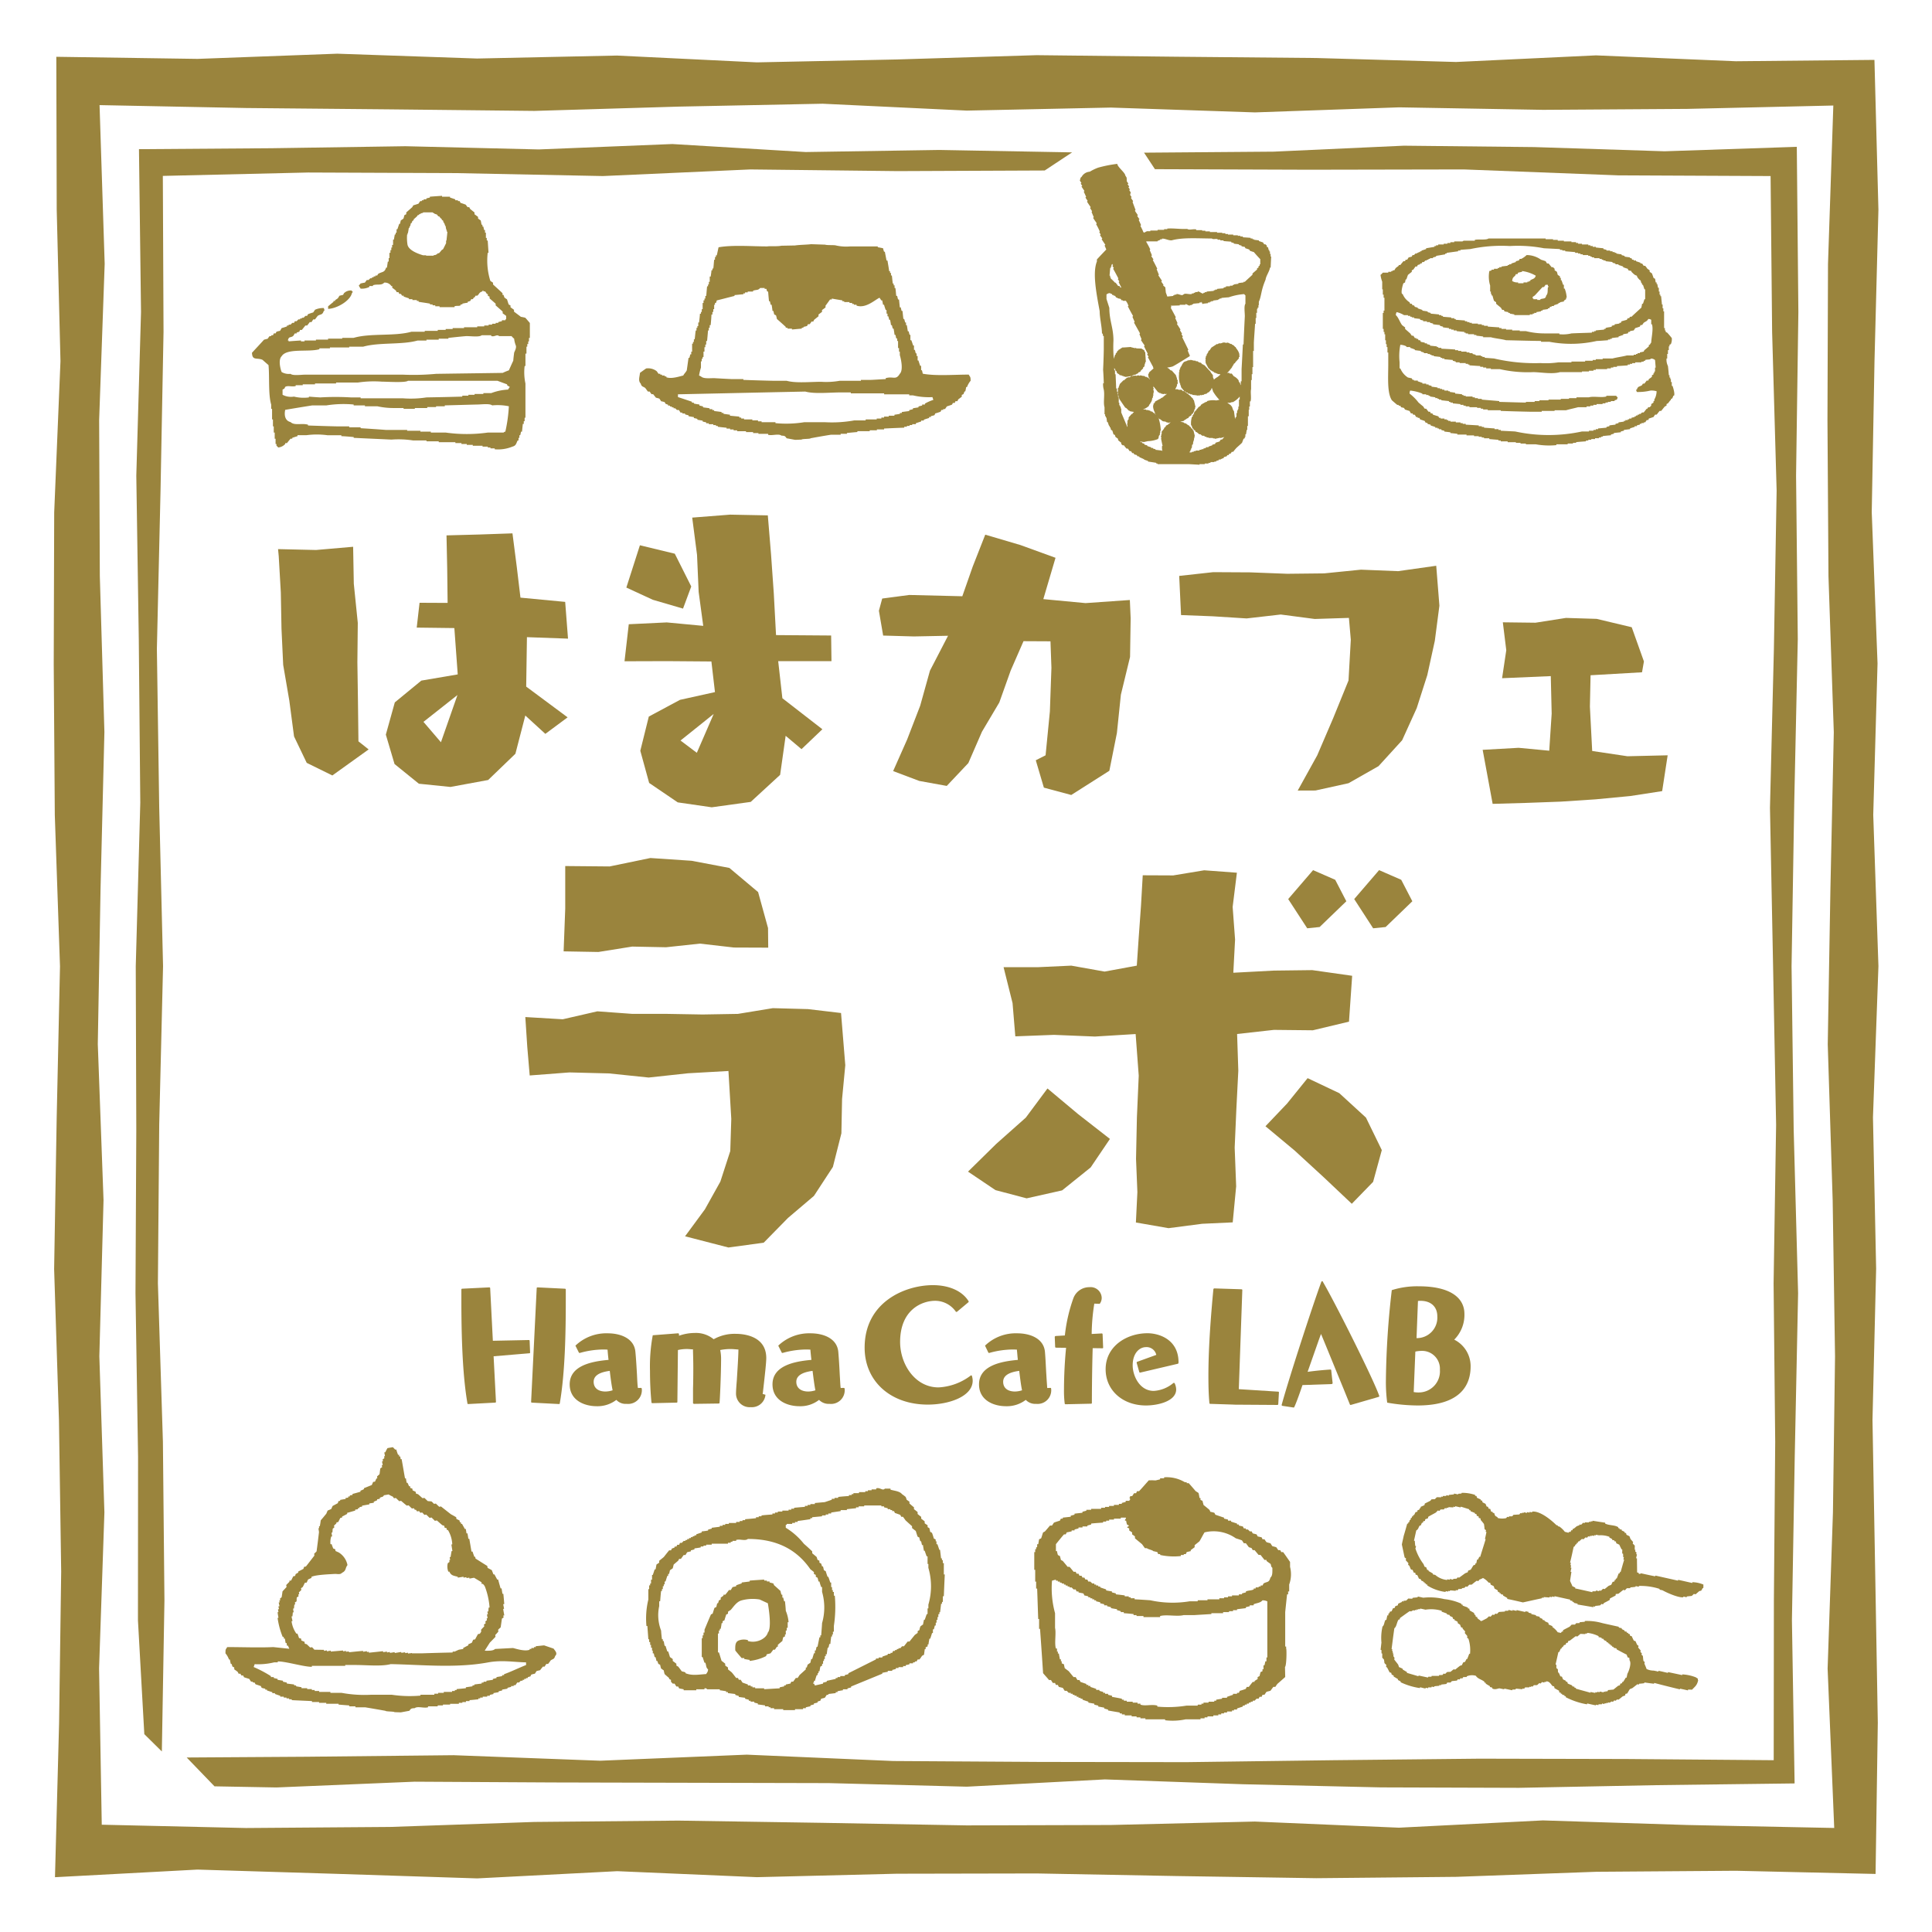 <svg height="360" viewBox="0 0 360 360" width="360" xmlns="http://www.w3.org/2000/svg"><path d="m0 0h360v360h-360z" fill="#fff"/><g fill="#9a843d"><path d="m383.989 159.385-6.762 4.851-4.775-2.35-2.363-4.926-.88-6.673-1.143-6.661-.315-6.736-.125-6.761-.39-6.749-.125-1.32 7.076.163 6.912-.6.126 6.887.742 7.3-.076 7.352.109 7.338.088 7.377zm32.927-2.9-3.733-3.418-1.847 7.126-5.077 4.889-7.025 1.294-5.882-.6-4.536-3.67-1.621-5.479 1.671-6.007 4.939-4.059 6.786-1.156-.629-8.634-7.012-.088.528-4.625 5.228.025-.076-6.372-.13-6.211 6.12-.163 6.17-.214.8 6.221.691 5.756 8.332.792.528 6.849-7.654-.277-.138 9.212 7.716 5.731zm-22.71-2.237 3.255 3.8 3.079-8.8z" transform="translate(-315.299 -19.74)"/><path d="m405.226 162.539-2.954-2.488-1.031 7.276-5.479 5.04-7.264 1.005-6.334-.918-5.328-3.619-1.647-5.995 1.583-6.372 5.806-3.117 6.522-1.445-.666-5.706-8.244-.063-7.943.025.792-6.9 7.075-.339 6.8.641-.855-6.334-.3-6.887-.9-6.95 7.062-.553 7.026.138.6 7.252.515 7.314.415 7.742 10.268.076.063 4.775h-9.928l.779 6.912 7.453 5.781zm-32.638-30.112 2.527-7.88 6.5 1.571 3.066 6.108-1.533 4.122-5.631-1.646zm16.275 23.551-6.183 4.952 3.041 2.287 2.614-6.02z" transform="translate(-255.877 -22.944)"/><path d="m407.074 160.247.8-8.156.289-8.144-.176-4.939-5.026-.025-2.388 5.467-2.124 5.957-3.229 5.442-2.539 5.844-4.022 4.26-5.127-.93-4.864-1.835 2.614-5.894 2.425-6.284 1.822-6.535 3.368-6.5-6.372.126-5.718-.163-.792-4.625.616-2.275 5.027-.666 9.9.239 1.948-5.555 2.325-5.919 6.56 1.935 6.535 2.375-2.274 7.7 7.867.742 8.257-.578.15 3.431-.113 7.176-1.709 7.038-.741 7.138-1.408 7.038-7.1 4.512-5.1-1.37-1.508-5.1z" transform="translate(-212.245 -19.509)"/><path d="m380.472 121.5 6.335-.7 6.912.038 6.887.264 6.874-.075 6.862-.691 6.912.277 7.113-1.005.59 7.44-.854 6.548-1.4 6.384-1.973 6.158-2.714 5.982-4.4 4.826-5.593 3.18-6.158 1.357-3.305.012 3.632-6.56 2.966-6.912 2.865-7.038.427-7.591-.352-4.072-6.372.2-6.334-.83-6.359.729-6.346-.4-5.869-.226z" transform="translate(-160.746 -14.187)"/><path d="m418.414 152.646-5.944.917-6.46.616-6.484.427-6.5.239-6.2.176-1.86-10.067 6.7-.377 5.706.54.452-6.912-.164-6.987-9.074.39.779-5.216-.641-5.2 6.083.075 5.68-.892 5.718.176 6.535 1.558 2.274 6.372-.352 2.023-9.589.553-.125 5.844.427 8.269 6.572.98 7.49-.176z" transform="translate(-108.693 -5.234)"/><path d="m371.594 164.45-.453-5.329-.364-5.555 6.975.415 6.448-1.481 6.548.477h6.548l6.522.113 6.572-.113 6.51-1.068 6.535.176 6.171.729.792 9.727-.6 6.309-.126 6.384-1.583 6.259-3.531 5.4-4.839 4.11-4.524 4.612-6.573.892-8.081-2.086 3.7-5.027 2.878-5.165 1.848-5.693.188-5.995-.528-8.923-7.541.427-7.327.792-7.39-.767-7.369-.185zm6.321-23.124.3-7.955v-7.943l8.27.075 7.6-1.571 7.679.515 7.037 1.332 5.354 4.5 1.848 6.7.037 3.657-6.384-.025-6.346-.729-6.309.679-6.309-.126-6.3 1.005z" transform="translate(-272.892 35.946)"/><path d="m403.783 174.194-3.595 5.316-5.316 4.273-6.611 1.483-5.806-1.533-5.115-3.444 5.24-5.153 5.53-4.914 4.034-5.429 5.706 4.776zm4.838 15.571.277-5.668-.252-6.183.164-7.767.34-7.741-.578-7.754-7.591.465-7.628-.314-7.2.277-.515-6.2-1.672-6.686h6.384l6.233-.289 6.2 1.106 6.007-1.106.352-5.2.428-5.944.327-5.693 5.68.025 5.769-.955 6.095.452-.792 6.372.452 6.083-.327 6.183 7.541-.4 7.176-.088 7.428 1.056-.591 8.546-6.736 1.609-7.251-.076-6.862.767.226 6.837-.364 7.163-.314 7.176.277 7.2-.641 6.724-5.693.264-6.271.817zm24.142-17.934 4.022-4.223 3.833-4.738 5.906 2.8 4.964 4.549 2.954 6.058-1.621 5.919-3.971 4.084-5.25-4.96-5.417-4.977zm4.237-42.331 4.638-5.391 4.122 1.8 2.074 4-4.977 4.8-2.312.239zm12.3 0 4.637-5.391 4.122 1.8 2.073 4-4.976 4.8-2.325.239z" transform="translate(-196.963 38.028)"/><g fill-rule="evenodd"><path d="m403.578 114.747h10.644v.138h1.378v.126h.88v.151h1.143v.138h1.407v.138h.855v.151h.389v.138h.726v.138h1.169v.151h.4v.138h.427v.151h.578v.126c.478.05.955.113 1.407.138v.151c.164.05.39.088.579.151v.129h.679v.138h.452v.151h.4v.138h.3v.126a8.8 8.8 0 0 0 .98.151v.138c.188.063.377.1.566.151v.138c.326.063.678.1 1.005.138v.151h.276l.138.289h.277v.138h.428v.138c.3.1.565.188.842.289v.138h.289c.126.151.2.289.3.427h.276a6.138 6.138 0 0 1 .427.565 4.741 4.741 0 0 1 .414.289v.276l.428.289c.088.277.214.553.289.842a3.063 3.063 0 0 0 .289.151c.05.239.075.452.125.691h.163v.289h.126c.05.239.075.478.151.716h.138v.691h.138v.578h.151v.289h.139c.037.515.113 1.03.15 1.558h.126v.7h.138v.566h.138v3.117h.151v.44h.138v.264l.289.151c.3.314.578.653.854 1.005a2.342 2.342 0 0 1 -.163 1.119 1.682 1.682 0 0 1 -.264.138v.289h-.126v.7h-.163v.716h-.138v.842h-.126a2.672 2.672 0 0 0 .264 1.408c.063.578.126 1.131.163 1.7h.126v.44h.151v.289h.113v.553h.163v.716h.138c.076.189.49 1.458.277 1.835h-.138a1.251 1.251 0 0 1 -.277.578h-.163v.264h-.113a7.071 7.071 0 0 1 -.44.578c-.1.038-.176.1-.264.138v.289a3.182 3.182 0 0 1 -.3.138c-.252.277-.465.578-.7.842h-.29c-.188.239-.377.478-.553.7h-.289c-.113.151-.2.3-.289.44-.289.088-.565.2-.867.277l-.1.289h-.3c-.088.151-.2.289-.289.427h-.273v.138h-.427v.138h-.289v.151c-.189.038-.377.088-.553.138v.151h-.415v.138c-.3.088-.59.176-.867.277v.138c-.377.05-.754.1-1.131.138v.151l-.579.138v.151c-.427.05-.842.088-1.294.138v.138c-.164.038-.352.1-.553.138v.151c-.5.038-1.018.088-1.533.151v.113h-.314v.151h-.4v.138h-.717v.151h-.7v.138h-.553v.138h-.439v.151c-.616.038-1.219.088-1.835.151v.126h-.578v.138h-.993v.138h-2.111v.151a14.044 14.044 0 0 1 -3.82-.151h-1.859v-.138h-.993v-.138h-.867v-.126h-1.533v-.151h-1.283v-.151h-.44v-.138c-.565-.038-1.118-.088-1.7-.138v-.151h-.98v-.138h-.427v-.138h-.566v-.113h-.867v-.151h-1.4v-.151h-1.709v-.138c-.415-.05-.855-.1-1.294-.138v-.138c-.352-.063-.741-.088-1.131-.151v-.138c-.163-.038-.377-.088-.566-.151v-.138h-.427v-.138h-.277v-.138h-.415v-.138c-.289-.113-.578-.189-.868-.289v-.138c-.163-.063-.377-.088-.565-.151v-.138c-.139-.038-.277-.1-.415-.138l-.126-.276c-.289-.1-.59-.2-.855-.289l-.138-.289h-.314v-.138h-.264a5.1 5.1 0 0 1 -.277-.44h-.289a1.535 1.535 0 0 1 -.126-.251h-.3c-.1-.163-.188-.3-.264-.452-.3-.088-.59-.176-.842-.264a2.4 2.4 0 0 1 -.189-.3c-.163-.038-.364-.088-.528-.126a1.678 1.678 0 0 1 -.164-.289h-.3v-.151h-.264c-.339-.276-.653-.553-1-.854-.917-1.37-.679-4.323-.679-6.648v-2.262h-.15v-1.005h-.148v-.553h-.138v-.716h-.138v-1.118h-.138v-.44h-.151v-.564h-.151v-2.978h.151v-.427h.151v-2.4h-.151v-.578h-.151v-.993h-.113v-1.424a5.5 5.5 0 0 1 -.314-1.269 1.89 1.89 0 0 0 .427-.415h1.016v-.151h.553v-.151h.276v-.126h.3a3.607 3.607 0 0 1 .276-.44c.176-.151.377-.276.541-.415v-.133h.3c.188-.251.377-.465.578-.716h.3l.113-.277h.289c.088-.151.189-.289.277-.44a4.32 4.32 0 0 0 .578-.138 2.176 2.176 0 0 1 .151-.289h.264l.264-.289h.3v-.126h.276v-.138h.3v-.151h.264v-.136c.3-.088.59-.188.854-.277v-.151c.528-.088 1.043-.176 1.558-.264v-.151h.3v-.138h.4v-.151h1.018v-.138h.692v-.138h.552v-.151h.717v-.141h1.445c.252-.025.265-.138.265-.138h2.124v-.151c.642-.176 2.175.075 2.553-.264zm28.2 7.779h.125c.063.176.1.377.164.566h.125v.289h.164c.1.277.188.565.276.842h.138v1.847h-.138c-.088.289-.176.566-.276.842h-.164c-.025.251-.088.478-.125.716-.6.565-1.244 1.131-1.848 1.709h-.276l-.151.264h-.264a2.3 2.3 0 0 0 -.164.3c-.314.088-.641.188-.992.276-.063.088-.076.189-.139.289h-.264v.138c-.3.038-.578.1-.879.126v.151c-.163.038-.365.088-.541.138v.151c-.389.163-.792.1-1.156.277v.151h-.276v.138c-.5.05-1.056.088-1.546.151v.126h-.3v.138h-.427v.151c-1.257.05-2.564.075-3.808.138a6.858 6.858 0 0 1 -2.262.151v-.151h-2.552a14.452 14.452 0 0 1 -3.682-.427h-1.14v-.126h-1.407v-.151h-1.143v-.136h-.85v-.151h-.427v-.138c-.717-.038-1.433-.1-2.125-.138v-.151h-.7v-.138h-.427v-.151h-.721v-.126h-1.131v-.138h-.44v-.138h-.427v-.151h-.414v-.151c-.541-.038-1.144-.088-1.71-.126v-.151h-.276v-.152h-.566v-.138c-.5-.038-1.03-.088-1.546-.126v-.163h-.3v-.138h-.427v-.135c-.516-.038-1.043-.113-1.559-.138v-.138c-.163-.05-.377-.088-.565-.151v-.138c-.314-.038-.641-.1-.981-.138v-.138c-.289-.088-.553-.189-.867-.289v-.138c-.163-.05-.365-.088-.541-.151l-.151-.277h-.264a1.607 1.607 0 0 1 -.151-.289h-.3l-.113-.276a3.28 3.28 0 0 1 -1.294-1.558h-.113c-.251-.364.176-1.847.264-1.986l.3-.151c.025-.176.075-.364.113-.566h.138c.088-.276.188-.565.289-.842.239-.189.465-.377.716-.566v-.276a1.136 1.136 0 0 1 .277-.138c.138-.2.289-.39.4-.578h.3a2.516 2.516 0 0 0 .126-.277 3.617 3.617 0 0 1 .452-.138v-.151h.264c.063-.088.088-.176.15-.277h.289l.277-.289h.276v-.138h.3v-.151h.277v-.138h.565v-.151a5.508 5.508 0 0 0 .579-.138v-.138c.541-.088 1.119-.189 1.7-.289v-.151h.276v-.126l2.124-.289v-.137h.427v-.126c.641-.063 1.232-.1 1.847-.151a27.725 27.725 0 0 1 7.365-.565 25.915 25.915 0 0 1 6.359.415l2.978.151v.151h.44v.125h.541v.138c.641.05 1.244.1 1.847.151v.138h.553v.126h.44v.151h.44v.138h1.005v.151h.4v.138h.276v.138h.427v.151h1.005v.138h.415v.151h.289v.138h.415v.138l1.294.151v.138l.553.138v.151h.566v.138c.314.075.565.176.867.277v.126c.264.113.565.2.855.3l.138.289c.176.05.339.075.553.126v.151c.327.277.515.591 1.005.716.098.414.336.551.563.84zm-21.1-4.688a4.685 4.685 0 0 1 2.689.867c.289.088.553.176.854.277l.264.427h.3c.175.226.377.465.552.691h.264l.3.3v.289a2.8 2.8 0 0 1 .427.276l.151.566.414.276v.289h.164v.427h.126c.088.277.2.566.289.855h.151v.7h.151a5.747 5.747 0 0 1 .377 1.709h-.112v.277a4.863 4.863 0 0 0 -.415.289v.151c-.239.025-.49.088-.729.126v.126h-.276v.151c-.289.1-.553.189-.855.289v.138h-.427v.138h-.289a1.511 1.511 0 0 1 -.138.289h-.264v.138c-.327.063-.654.1-.993.151v.138h-.289v.138c-.277.05-.578.1-.855.138v.151h-.409v.138h-.288v.138h-.541v.138h-2.878v-.129c-.264-.038-.566-.113-.83-.138v-.138h-.29v-.151c-.251-.038-.465-.088-.728-.138a.619.619 0 0 0 -.126-.277h-.289a4.71 4.71 0 0 0 -.264-.427c-.288-.239-.578-.465-.867-.716v-.276c-.138-.1-.289-.2-.4-.277-.113-.339-.2-.666-.289-.993h-.163v-.289h-.126v-.44h-.138v-1.119a5.73 5.73 0 0 1 -.151-2.7c.151-.05.289-.075.415-.126v-.138h.452v-.157h.691v-.151h.289v-.149h.421v-.126c.377-.05.741-.1 1.144-.138v-.136h.264v-.138h.414v-.151c.3-.088.566-.176.855-.277v-.151c.189-.038.389-.1.566-.138a3.161 3.161 0 0 0 .15-.289h.277a3.835 3.835 0 0 0 1.008-.717zm1.709 3.846c-.176.591-.528.565-1.018.842v.151h-.252v.126h-.3v.138h-.717v.151h-1.005v-.151a1.889 1.889 0 0 1 -1.106-.264c.063-.641.226-.679.553-.993l.138-.289h.289a1.074 1.074 0 0 0 .126-.277c.239-.05.49-.113.729-.151v-.151a6.93 6.93 0 0 1 2.563.868zm2.262 1.973h.139v.151h-.139c-.088.616.05 1.206-.314 1.558-.139.679-.453.5-1.094.7v.138h-.578v-.138h-.717v-.138h-.138v-.289c.138-.1.288-.189.4-.277.49-.515.968-1.056 1.445-1.558h.264l.3-.427h.428zm-26.806 5.379h.729v.138h.414v.163h.3v.126h.415v.138c.39.063.767.088 1.144.151v.151l.566.126v.151h.691v.151h.579v.138a4.617 4.617 0 0 1 .565.138v.126c.428.063.843.113 1.283.151v.138a4.651 4.651 0 0 0 .565.151v.138c.365.05.754.1 1.119.138v.151h.427v.138h.452v.151h.54v.126c.478.05.943.113 1.433.138v.151h.264v.138h.44v.151h1.118v.138h.427v.138c.44.038.842.088 1.27.151v.138h1.432c.868.239 1.948.314 2.828.553 2.187.05 4.361.113 6.522.138v.151h1.546a21.69 21.69 0 0 0 8.822-.151c.666-.025 1.383-.088 2.111-.138v-.138h.39v-.126h.314v-.138c.39-.063.842-.113 1.257-.151v-.138c.314-.113.565-.2.867-.289v-.138c.264-.063.565-.1.855-.151l.138-.289h.277v-.138a6.622 6.622 0 0 1 .691-.126c.1-.151.189-.289.29-.44.3-.088.578-.176.854-.277a1.479 1.479 0 0 0 .125-.289h.289c.126-.151.2-.276.3-.415.4-.3.565-.226.867-.716a.989.989 0 0 1 .541.151v.829h.138c.289.993-.126 2.539-.138 3.418-.163.138-.138.251-.29.415h-.15v.289c-.264.226-.528.465-.83.7a1.871 1.871 0 0 0 -.138.277c-.252.05-.49.113-.716.151v.138h-.415v.151h-.3v.138h-.428v.138h-1.27c-.779.214-1.9.352-2.676.565h-1.835v.138h-1.282v.138h-.578v.151h-1.408v.151h-2.551v.138h-2.413a16.266 16.266 0 0 1 -3.38.138 33.219 33.219 0 0 1 -8.646-.855c-.579-.038-1.144-.088-1.722-.126v-.151h-.427v-.151h-.289v-.138h-.968v-.138c-.188-.038-.39-.088-.578-.138v-.151h-.578v-.138h-.54v-.151h-.992v-.129h-.578v-.138h-.553v-.126c-.88-.063-1.722-.113-2.576-.151v-.151h-.565v-.151h-.264v-.126l-1.281-.138v-.151l-.579-.138v-.151h-.4v-.126c-.239-.05-.5-.088-.729-.151a1 1 0 0 1 -.126-.289h-.3a.936.936 0 0 0 -.15-.264h-.264v-.138h-.277a4.324 4.324 0 0 0 -.289-.44h-.277c-.113-.138-.188-.277-.3-.427-.326-.289-.628-.553-.955-.842v-.289a5.468 5.468 0 0 1 -.566-.427c-.415-.54-.679-1.445-1.156-1.847a1.041 1.041 0 0 1 .151-.566 4.672 4.672 0 0 1 1.377.563zm.44 5.819v.126h.7v.151c.3.088.579.188.867.3v.126c.377.05.741.1 1.119.138v.138c.2.05.39.113.578.151v.138h.692v.151h.44v.138h.288v.138h.415v.138c.44.05.842.088 1.269.151v.151h.29v.126h.414v.138c.528.05 1.043.1 1.571.138v.151c.189.05.39.088.553.151v.138h.717v.138h1.131v.138h.44v.138h.263v.151c.691.038 1.345.1 2 .126v.151h.553v.126h.565v.163h.867v.138h1.685a23.445 23.445 0 0 0 6.246.553c1.47.025 3.544.415 4.951 0h4.103v-.126h1.3v-.138h.829v-.151h.44v-.139h2.112v-.138h.7v-.162h.452v-.126h.679v-.151c.679-.025 1.345-.088 2.01-.126v-.151h.415v-.138h.414v-.138h.566v-.138h1.143v-.132h.427v-.151h.276v-.151c.439-.163.817.013 1.131-.277a1.264 1.264 0 0 1 .716.277c.05.465.075.955.125 1.408h-.125v.729h-.138v.289h-.151v.264a1.225 1.225 0 0 1 -.289.138v.3a5.82 5.82 0 0 1 -.578.427l-.1.276h-.3c-.125.189-.289.377-.427.566h-.276c-.038.088-.113.176-.164.289-.478.327-.779.151-.968.842h-.163l.163.427a9.671 9.671 0 0 0 2.539-.264 3.339 3.339 0 0 1 1.143.126 3.227 3.227 0 0 1 -.427 1.558v.277h-.151v.277l-.427.289v.289l-.29.289h-.251a.694.694 0 0 0 -.164.277h-.138c-.2.239-.377.477-.565.7h-.3l-.289.276h-.276v.138h-.264v.151h-.3v.151h-.252v.138c-.213.05-.4.088-.59.138v.138h-.428v.151h-.264v.138h-.44v.151h-.276v.138c-.352.038-.679.1-1.005.138v.138c-.188.05-.365.1-.566.138v.151c-.377.038-.767.088-1.131.138v.151a4.435 4.435 0 0 0 -.553.138v.138c-.541.038-1.031.1-1.558.138v.138h-.428v.138h-.44v.151h-.828v.138h-1.3a29.509 29.509 0 0 1 -12.454 0c-.892-.05-1.8-.088-2.677-.138v-.151h-.44v-.138h-.716v-.138c-.654-.038-1.32-.1-1.961-.138v-.138h-.427v-.138h-.566v-.151c-.829-.05-1.621-.1-2.425-.138v-.151h-.566v-.138h-.414v-.138h-.867v-.138h-.993v-.138h-.414v-.151h-.28v-.138h-.44v-.152h-.7v-.138h-.288l-.139-.276c-.314-.088-.628-.189-.981-.3l-.15-.251h-.29a1.279 1.279 0 0 0 -.125-.3h-.277c-.163-.189-.3-.377-.44-.565h-.27a4.22 4.22 0 0 1 -.289-.427c-.3-.226-.566-.465-.868-.716a8.783 8.783 0 0 0 -1.671-1.672 1.166 1.166 0 0 1 .113-.565 8.276 8.276 0 0 1 2.275.565v.126h.7v.138h.44v.138h.277v.138c.326.05.641.1.992.151v.151h.415v.138h.277v.138h.427v.126c.478.05.955.113 1.42.151v.151h.276v.126h.44v.151c.452.038.943.1 1.42.138v.138h.566v.151h.415v.138h.7v.151h1.433v.126h.691v.151h.428v.151h.867v.138h2.413v.126c1.785.063 3.582.113 5.4.151h2.237v-.151h2.4v-.126h2.137c.666-.2 1.621-.39 2.236-.565h1.584v-.151h.7v-.144h.566v-.151h.6v-.138h1.118v-.138h.541v-.151h.452v-.122h.541v-.151h.7v-.149a3.487 3.487 0 0 0 .427-.126 2.43 2.43 0 0 0 .15-.427.689.689 0 0 1 -.276-.289h-1.835v.138c-.892.251-2.388-.1-3.255.151h-2.312v.151h-1.383v.138h-1.546v.138h-2.274v.126h-1.7v.151h-.88v.151h-1.645v.126c-1.672-.025-3.318-.088-4.964-.126v-.151c-1.094-.1-2.187-.176-3.256-.277v-.138h-.72v-.138h-.565v-.151h-.427v-.151h-1.278v-.138h-.415v-.138h-.265v-.138c-.452-.05-.867-.1-1.281-.126v-.156c-.327-.063-.679-.113-.993-.151v-.138h-.3v-.126h-.717v-.163h-.414v-.138h-.415v-.138h-.44v-.126c-.365-.063-.767-.113-1.119-.151v-.151c-.188-.05-.389-.1-.565-.138v-.138h-.44v-.151h-.7v-.138l-.867-.289v-.138h-.699v-.138h-.264a2.1 2.1 0 0 1 -.151-.277c-.251-.05-.478-.113-.716-.151a3.654 3.654 0 0 1 -1.42-1.7h-.138v-1.131a11.029 11.029 0 0 1 .138-3.267 2.622 2.622 0 0 1 1.134.293z" transform="translate(-126.217 -70.313)"/><path d="m401.564 151.29c-.076 0-1.558-.289-1.608-.289-.314-.39-.264-.465-.98-.5-.528-.415-1.7.05-2.476-.151v-.176h-1.81v-.151h-.99v-.176h-1.32v-.163h-1.646v-.163h-.666v-.163h-.654v-.163h-.654v-.163c-.565-.05-1.106-.113-1.633-.176v-.156h-.352v-.163h-.49v-.163h-.83v-.174h-.49v-.163c-.2-.05-.44-.1-.666-.163v-.163c-.314-.05-.666-.113-.98-.163v-.163a3.817 3.817 0 0 0 -.654-.151v-.188c-.327-.038-.666-.1-.993-.163v-.163c-.214-.05-.44-.113-.654-.176v-.163h-.49v-.163h-.339c-.113-.163-.2-.314-.327-.49h-.352l-.314-.314h-.314v-.176h-.327v-.163h-.339v-.163h-.352v-.163l-.478-.176c-.05-.1-.114-.214-.163-.314a5.769 5.769 0 0 0 -.666-.163 4.777 4.777 0 0 0 -.327-.49c-.2-.075-.427-.113-.641-.176-.163-.214-.339-.427-.516-.653h-.314c-.1-.176-.239-.327-.339-.49h-.327l-.49-.666c-.452-.327-.666-.188-.842-.817-.515-.515-.213-1.219-.138-2 .365-.264.741-.54 1.143-.817a2.608 2.608 0 0 1 1.961.5 4.168 4.168 0 0 1 .339.49h.34v.163h.326v.163h.49v.163h.314v.163c.98.364 2.563-.2 3.154-.327.139-.314.528-.666.654-.98.113-.779.214-1.546.327-2.312h.163c.05-.226.126-.44.163-.654h.176v-.5h.163v-1.483h.163v-.327h.164v-.49h.15c.076-.565.114-1.106.189-1.646h.151v-.5h.163v-.327h.164v-.654h.15c.063-.565.139-1.118.164-1.646h.189v-.327h.151v-.515h.163v-1.156h.164v-.485h.176v-.339h.163v-.49h.163c.063-.591.1-1.206.163-1.8h.176v-.339h.15v-.49h.163v-.98h.176c.063-.4.126-.779.151-1.169h.176v-.327h.163c.076-.553.1-1.106.163-1.646h.151v-.5h.176v-.314h.164c.113-.5.214-1.005.327-1.5 2.639-.465 6.158-.163 9.074-.163.49-.088 1.822.038 2.639-.126-.076 0 2.614-.05 2.538-.05.754-.126 2.488-.151 2.966-.239l2.627.088c.477.151 1.684.025 2.086.163a8.669 8.669 0 0 0 2.639.163h5.1v.163c.314.038.641.113.98.176a6.432 6.432 0 0 0 .189.654h.151c.1.54.213 1.106.314 1.646h.176c.1.654.227 1.307.314 1.973h.163v.339h.176v.465h.163c.063.515.1 1.018.176 1.508h.151v.327h.176v.49h.151c.088.5.1 1.005.163 1.483h.175a6.591 6.591 0 0 0 .163.666h.176c.05.478.1.98.151 1.47h.176c.05.226.1.453.163.666h.163c.05.5.1.993.164 1.5h.151c.063.2.113.427.188.653h.151v.49h.151c.063.39.125.767.188 1.156h.163a6.292 6.292 0 0 0 .163.654h.151v.993h.164c.138.327.226.654.352 1.005h.151v.8h.164c.075.226.1.44.175.653h.151v.49h.188v.829h.151c.1.327.214.666.327 1.005h.176v.817h.151c.063.214.1.44.163.654 2.476.452 5.819.163 8.558.163.277.528.339.314.352 1.144a3.877 3.877 0 0 0 -.679 1.181h-.155a7.757 7.757 0 0 1 -.163.817h-.151c-.05.163-.126.314-.176.49a2.461 2.461 0 0 1 -.327.151v.339c-.226.163-.427.339-.653.49l-.163.339h-.339c-.076.1-.088.226-.163.327h-.352a.872.872 0 0 1 -.163.327c-.3.113-.641.226-.955.327a4.188 4.188 0 0 1 -.339.49h-.327v.163h-.339c-.051.126-.113.214-.151.327a10.385 10.385 0 0 1 -1.005.327 1.22 1.22 0 0 1 -.163.339l-.641.163v.163h-.34v.188c-.326.088-.666.2-.98.314v.163h-.49v.163c-.34.113-.654.214-.993.327v.176h-.678v.163h-.477v.163h-.515v.151h-.49v.176c-1.257.05-2.5.1-3.758.163v.163h-1.345v.163h-1.332v.163h-2.3v.163c-.642.05-1.295.113-1.948.176v.151h-1.169v.176h-1.822c-1.257.2-2.539.427-3.77.654-.038.163-1.621.088-1.684.251zm-5.718-28.3v.163h.339a2.343 2.343 0 0 0 .151.5h.164c.05.616.1 1.206.163 1.81h.163c.062.226.1.44.151.654h.176c.063.39.125.779.163 1.156h.164c.063.226.088.44.164.666a1.329 1.329 0 0 1 .327.163 4.7 4.7 0 0 1 .164.666c.566.49 1.106.98 1.646 1.47v.163h.339v.163h.817v.163c.628-.05 1.206-.113 1.835-.163v-.164h.314v-.163a6.424 6.424 0 0 0 .666-.163c.063-.113.113-.214.164-.327h.314a3 3 0 0 0 .352-.49h.326l.164-.339c.289-.226.54-.44.817-.654v-.327c.226-.163.427-.327.654-.49v-.347c.226-.163.452-.314.653-.49v-.327c.3-.377.553-.754.843-1.144h.327v-.176c.641.126 1.319.226 1.972.339v.163h.34v.151h.98v.163h.5v.188h.326v.151h.49v.163c1.71.566 3.381-1.043 4.273-1.47a3.008 3.008 0 0 1 .326.49h.176c.075.264.113.553.163.817h.189a8.75 8.75 0 0 0 .314.98h.15v.679h.176v.49h.151a5.461 5.461 0 0 1 .163.654h.163a9.5 9.5 0 0 1 .176.993h.163c.063.239.1.44.176.654h.151c.063.39.126.766.176 1.156h.151c.088.226.1.452.163.666h.175v.478h.163v1.32h.176v.666h.151v.653c.239.754.666 2.828 0 3.469-.741 1.269-1.244.415-2.626.817v.176c-.943.038-1.86.113-2.815.151h-1.81v.163h-3.946a14.446 14.446 0 0 1 -3.469.189c-1.986 0-4.713.289-6.422-.189h-2.476c-1.86-.038-3.733-.1-5.592-.163v-.151h-2.133c-1.118-.05-2.212-.113-3.305-.176-.9 0-2 .138-2.463-.327l-.352-.163a10.312 10.312 0 0 1 .352-1.483v-1.156h.151v-.49h.163v-.327h.164v-.993h.176v-.829h.163v-.49h.163v-.666h.163c.063-.654.125-1.32.176-1.961h.15v-.5h.163v-.49h.176c.063-.653.126-1.307.151-1.973h.176v-.49h.163v-.515h.163v-.817h.151v-.339h.176a3.529 3.529 0 0 0 .164-.478c1.118-.264 2.187-.566 3.305-.83v-.163c.553-.038 1.081-.113 1.647-.151v-.163h.314v-.188h.5v-.151h.993v-.163c.691-.226.892-.025 1.319-.5zm7.566 19.3c1.759.478 4.524.163 6.585.163h1.91v.176h6.208v.176h4.675v.195h.691a12.828 12.828 0 0 0 3.632.327c.076.189.113.364.176.515a7.941 7.941 0 0 0 -1.571.691v.176h-.518v.189c-.226.05-.478.113-.679.163v.176c-.352.063-.7.1-1.043.176v.163l-.691.176v.176c-.465.05-.93.113-1.37.176v.176h-.352v.163c-.352.063-.691.126-1.03.163v.189h-1.056v.163h-.867v.176h-.512v.188h-.867v.163h-2.061v.176h-2.086a23.414 23.414 0 0 1 -5.542.339h-3.8a21.1 21.1 0 0 1 -5.379.176v-.176h-2.585v-.163h-.666v-.176h-1.056v-.176h-1.546v-.163h-.528v-.188h-.352v-.176c-.566-.05-1.143-.113-1.747-.163v-.195c-.39-.038-.792-.1-1.207-.163v-.163h-.352v-.174c-.44-.063-.917-.126-1.383-.176v-.176h-.339v-.176h-.515v-.163c-.4-.075-.8-.113-1.219-.176v-.176c-.226-.05-.465-.113-.679-.163v-.194a9.848 9.848 0 0 1 -1.03-.176v-.163h-.361v-.176q-1.282-.434-2.6-.867v-.515c7.889-.172 15.831-.348 23.711-.511z" transform="translate(-253.371 -69.33)"/><path d="m380.121 135.039a4.01 4.01 0 0 0 .15.478h-.15c-.277.892-.579.591-1.156.98-.163.214-.314.427-.49.654h-.339c-.088.163-.214.339-.314.5h-.327c-.15.226-.326.427-.49.641h-.327l-.654.817h-.324a2.023 2.023 0 0 0 -.15.339c-.176.05-.34.1-.5.163v.151h-.35a4.315 4.315 0 0 1 -.314.5c-.566.364-.755 0-.981.817h.151v.163c.766-.063 1.508-.113 2.3-.163v.163h.666v-.163h2.124v-.163h2.262v-.176h2.639v-.151h2.124c3.142-.917 7.666-.251 10.783-1.144h2.463v-.163h2.425v-.176h1.483v-.163h1.295v-.176h2.123v-.151h2.457v-.163h1.307v-.163h.817v-.163h.654v-.163h.653v-.164h.49v-.151c.239-.063.452-.113.679-.163v-.176h.641v-.163h.151v-.647c-.2-.163-.414-.314-.653-.477v-.327c-.427-.39-.867-.779-1.307-1.156v-.314c-.377-.339-.766-.666-1.131-.993v-.333a1.59 1.59 0 0 1 -.327-.163v-.327h-.174a5.3 5.3 0 0 0 -.327-.478h-.327v-.163h-.15v.163c-.7.176-.578.5-.993.8h-.327l-.163.327h-.138l-.2.327h-.3a2.741 2.741 0 0 1 -.176.327c-.163.063-.339.113-.478.163v.163c-.339.038-.666.113-.993.176v.151h-.327v.163c-.364.188-.641.025-1.131.176v.163h-2.789v-.163h-.8v-.176h-.5v-.163h-.477v-.151c-.742-.138-1.433-.226-2.124-.339v-.163h-.339v-.163h-.817v-.163h-.641v-.163c-.327-.088-.654-.214-.993-.327v-.163h-.314a2.167 2.167 0 0 0 -.188-.327h-.3c-.063-.1-.1-.226-.164-.327h-.327l-.163-.314c-.226-.176-.428-.352-.666-.5v-.327h-.168a1.429 1.429 0 0 0 -1.332-.641c-.541.591-1.282.214-2.1.49v.151h-.668v.163a3.111 3.111 0 0 1 -1.634.314c-.138-.276-.226-.251-.327-.628.189-.088.29-.314.327-.327a7.026 7.026 0 0 1 .8-.163l.352-.49h.327l.339-.327h.3v-.181h.314v-.163h.327v-.163h.339a2.682 2.682 0 0 1 .176-.3c.678-.44 1.206-.2 1.471-1.169h.163c.05-.377.113-.742.164-1.131h.163v-.641h.138v-.993h.189v-.5h.163v-.478h.151v-.49h.175v-.98h.151c.063-.327.114-.654.176-.98h.163v-.327h.163v-.641h.163c.1-.339.226-.666.327-.993h.151c.037-.214.1-.44.151-.654a3.917 3.917 0 0 0 .5-.339c.051-.189.113-.427.176-.641l.339-.163v-.339c.365-.314.754-.654 1.119-.98.05-.1.126-.2.176-.327.289-.1.641-.2.98-.314a4.918 4.918 0 0 1 .339-.49h.3v-.151h.327v-.176h.5v-.176l.654-.151v-.163c.754-.063 1.521-.113 2.275-.163v.163h1.483v.163c.326.1.653.214.98.327v.176h.49v.151h.327l.15.327q.49.151.981.339c.1.138.226.314.339.465h.314l.163.327c.276.226.54.452.816.654v.339c.226.163.44.327.666.49v.314c.163.113.314.239.49.339.063.264.113.54.164.817h.163v.327h.15c.076.214.1.44.164.654h.163v.49h.164v.98h.163v.478h.176c.05.779.1 1.533.151 2.3h-.151a12.584 12.584 0 0 0 .49 5.228c.151.113.314.214.5.339v.327c.59.541 1.194 1.081 1.772 1.634v.314h.188c.05.163.113.327.164.49a4.518 4.518 0 0 0 .477.327c.113.327.2.654.327.98l.327.163v.339c.214.163.44.314.653.478v.339c.428.327.867.641 1.283.968a8.1 8.1 0 0 1 .829.176c.289.314.566.653.842.968v2.79h-.163v.654h-.142v.49h-.176v.49h-.151v1.294h-.189v2.3h-.151a9.91 9.91 0 0 0 .151 3.268v6.372h-.151v.654h-.163v.5h-.176l-.151 1.445h-.188c-.038.239-.088.44-.138.666h-.163v.49h-.163v.49h-.164c-.289.578-.276.955-.98 1.144a7.039 7.039 0 0 1 -3.293.49v-.163h-.792v-.163h-.49v-.163h-.98v-.163h-1.822v-.163h-1.119v-.163h-.993v-.173h-1.131v-.163h-3.1v-.163h-2.287v-.163h-2.45a17.887 17.887 0 0 0 -4.085-.163c-2.35-.113-4.687-.214-7.025-.327v-.151c-.779-.063-1.533-.138-2.3-.163v-.176h-2.614a14.626 14.626 0 0 0 -3.921 0h-1.634v.176c-.326.1-.653.2-.98.314v.163h-.315c-.238.276-.452.528-.666.817h-.327v.163a2.012 2.012 0 0 1 -1.32.654c-.088-.189-.263-.251-.314-.327v-.327h-.164v-.98h-.163v-1.144h-.176v-1.156h-.151v-1.294h-.164v-1.973h-.163v-.8c-.566-1.86-.289-5.228-.5-7.352-.377-.327-.754-.654-1.118-.98-1.031-.465-1.911.214-1.961-1.32.754-.817 1.508-1.621 2.25-2.438.239-.063.452-.113.679-.176a3.507 3.507 0 0 1 .352-.478h.3v-.173h.327a1.629 1.629 0 0 0 .151-.339h.339l.164-.314a5.19 5.19 0 0 1 .666-.163c.112-.176.2-.339.3-.515a10.082 10.082 0 0 0 .993-.314v-.163h.314v-.163h.351l.315-.327h.326a1.814 1.814 0 0 0 .151-.314h.339l.327-.339h.327v-.163h.327v-.151h.327l.327-.339h.319l.163-.314c.326-.126.653-.239.968-.327a5.929 5.929 0 0 0 .339-.5 3.566 3.566 0 0 1 1.651-.316zm20.279-17.833v.075h.164v.1h.15v.075c.163.05.315.1.49.163.063.1.151.214.239.327h.163a5 5 0 0 0 .326.4l.151.075v.163a1.033 1.033 0 0 0 .252.151l.075.327h.075v.163h.088c.05.163.1.327.163.5h.063c.037.2.076.4.1.629h.075v.251h.075v.226h.088c-.038.54-.113 1.093-.164 1.634h-.075v.49c-.188.364-.365.754-.566 1.119l-.252.151a7.1 7.1 0 0 1 -.477.565 1.346 1.346 0 0 1 -.34.075l-.063.176h-.175v.075c-.151.038-.315.063-.465.088v.075h-1.382v-.075h-.566c-1.018-.3-2.652-.917-2.9-1.948a7.871 7.871 0 0 1 -.076-1.923h.076v-.252h.075c.063-.327.113-.641.163-.968h.089l.075-.314h.088l.138-.578.188-.075a1.441 1.441 0 0 1 .075-.314l.252-.176v-.156c.214-.176.414-.364.616-.553l.163-.239h.188a.4.4 0 0 0 .05-.163h.188v-.088h.139v-.075a2 2 0 0 0 .414-.1v-.075zm-19.487 17.984v-.478c.34-.289.667-.553 1.006-.829v-.163h.3v-.163c.176-.1.327-.214.5-.327.113-.163.214-.327.314-.49l.679-.163c.05-.1.1-.214.164-.314a1.788 1.788 0 0 1 1.47-.49v.163h.163c-.125.327 0 .126-.163.327-.299 1.381-2.736 2.864-4.433 2.927zm30.4 4.914v.163c.716.163 1.018-.39 1.47 0h2.317a2.787 2.787 0 0 0 .477.478 4.835 4.835 0 0 0 .327 1.307c.113.49-.239 1.03-.327 1.307-.063.5-.125.993-.163 1.483-.276.591-.553 1.206-.817 1.8a11.457 11.457 0 0 0 -1.156.477c-4.16.063-8.27.113-12.4.176a45.523 45.523 0 0 1 -6.209.151h-18.154c-.767 0-2.35.239-2.765-.151a2.641 2.641 0 0 1 -1.659-.339c-.264-.653-.641-2.325 0-2.941.981-1.571 4.977-.716 7.038-1.307v-.163h1.961v-.163h3.594v-.151h2.614c2.966-.842 7.2-.314 10.13-1.144h1.646v-.163h2.287v-.176h1.8v-.151c1.068-.113 2.174-.239 3.255-.327.817-.038 2.463.239 2.954-.163zm-4.4 8.483h5.555c.6.226 1.206.452 1.8.666v.163a5.5 5.5 0 0 0 .5.314c-.113.188-.239.339-.327.5a10.241 10.241 0 0 0 -3.129.654h-1.471v.163h-1.634v.151h-1.156v.163h-1.132v.176c-2.212.063-4.461.113-6.686.151a19.308 19.308 0 0 1 -4.411.163h-7.852v-.163h-1.8a48.065 48.065 0 0 0 -5.718 0c-.716-.038-1.407-.088-2.111-.151v.151a7.617 7.617 0 0 1 -2.79-.151 3.392 3.392 0 0 1 -2.124-.339v-.968a2.555 2.555 0 0 1 .314-.163 2.151 2.151 0 0 0 .176-.339c.49-.314 1.294.038 1.961-.163v-.151h1.307v-.163h2.287v-.163h3.928v-.176h4.084a20.133 20.133 0 0 1 4.424-.163c.942 0 4.436.239 4.889-.163zm-28.943 4.587h2.639a20.376 20.376 0 0 1 5.065-.163v.163h2.1v.163h2.3a14.093 14.093 0 0 0 3.1.327h1.8v.151h2.1v-.151h2.312v-.176h1.647v-.151h1.621v-.163c2.023-.05 4.022-.113 6.045-.163.741 0 2.35-.226 2.778.163a10.306 10.306 0 0 1 3.116.163 27.75 27.75 0 0 1 -.654 4.725c-.289.05-.314.176-.314.176h-2.953a28.259 28.259 0 0 1 -7.842 0h-2.777v-.176h-1.948v-.162h-2.463v-.151h-3.921c-1.6-.126-3.18-.226-4.751-.327v-.163h-2.124v-.176h-2.3c-1.785-.038-3.582-.1-5.379-.163v-.151c-1.144-.327-2.526.214-3.255-.49-1.018-.239-1.206-1.269-.993-2.275 1.697-.29 3.369-.566 5.053-.83z" transform="translate(-319.775 -77.635)"/><path d="m443.617 151.063c-.339.176-.175.3-.427.528a2.1 2.1 0 0 1 -.327.075c-.226.189-.452.4-.7.6a1.663 1.663 0 0 1 -.314-.076c-.138.151-.264.251-.39.377l-.93.1-.037.151c-.2-.038-.39-.088-.591-.138l-.025.151c-1.043.088-3.28-.968-3.871-1.307-.164-.05-.377-.075-.553-.126l.012-.138a11.641 11.641 0 0 0 -3.858-.553l-.025.151c-.2-.038-.4-.088-.59-.113l-.013.126a8.666 8.666 0 0 1 -.968.1l-.013.151c-.214.012-.39.012-.629.012a5.183 5.183 0 0 0 -.364.39 1.858 1.858 0 0 0 -.314-.075c-.314.239-.6.477-.9.716l-.5.05a1.358 1.358 0 0 1 -.05.3c-.352.163-.679.352-1.043.528a.985.985 0 0 1 -.05.289c-.339.189-.691.377-1.031.541l-.213.264c-.088-.025-.2-.038-.3-.075a1.044 1.044 0 0 1 -.214.264c-.314.038-.616.088-.917.1l-.038.151-.314-.075v.163c-.993-.163-1.961-.339-2.991-.5a.164.164 0 0 0 .063-.138c-.239-.063-.5-.113-.729-.176l.025-.138a2.444 2.444 0 0 1 -.289-.075l.012-.138a3.148 3.148 0 0 1 -.44-.1l.025-.151c-.553-.1-1.144-.251-1.709-.364-.427-.1-.792-.176-1.206-.264l-.012.151c-.163-.038-.276-.063-.453-.113l-.013.151c-.164-.025-.289-.063-.427-.088l-.05.138-1.056-.075-.025.151-.3-.063-.025.138c-1.168.239-2.35.515-3.532.767-.967-.226-1.948-.452-2.941-.654l.05-.151c-.252-.163-.54-.314-.817-.478l.025-.151c-.138-.038-.289-.063-.428-.088l.025-.151-.3-.063.05-.151-.289-.05a2.657 2.657 0 0 1 -.088-.314 4.663 4.663 0 0 0 -.552-.3c-.076-.163-.113-.327-.189-.49-.2-.1-.377-.176-.553-.277l-.088-.339-.3-.038a3.468 3.468 0 0 0 -1.043-.855 3.249 3.249 0 0 1 -.666.3l-.2.277a1.634 1.634 0 0 1 -.289-.075 10.3 10.3 0 0 0 -.93.729l-.478.025c-.125.138-.239.264-.377.39l-.276-.063c-.075.088-.151.163-.239.251l-.453.063-.05.138c-.2.012-.415.025-.6.025l-.2.251c-.1-.013-.213-.063-.3-.063l-.037.138c-.339-.013-.691-.063-1.043-.075a.275.275 0 0 1 -.063.151c-.088-.013-.176-.038-.276-.063l-.038.138c-.138-.025-.276-.063-.428-.088l-.025.151a8.2 8.2 0 0 1 -3.431-1.219l.05-.138-.3-.063.038-.151c-.113-.013-.2-.05-.277-.063l.025-.151-.3-.063.05-.163-.3-.038-.239-.352a1.233 1.233 0 0 0 -.289-.075 5.473 5.473 0 0 0 -.314-.679l-.3-.063a1.8 1.8 0 0 0 -.063-.339l-.29-.05c-.063-.188-.15-.352-.213-.515l-.289-.05a6.666 6.666 0 0 1 -.3-.691l-.239-.2c0-.1.05-.2.05-.3l-.5-.553.076-.3-.277-.214c-.176-.792-.34-1.6-.516-2.4.088-.54.239-1.081.339-1.6.239-.792.453-1.546.666-2.312l.164.025c0-.1.05-.189.05-.276l.138.012c.038-.151.063-.289.113-.427l.113.025a3.667 3.667 0 0 0 .114-.427l.138.025a1.272 1.272 0 0 0 .05-.3l.176.025a1.318 1.318 0 0 1 .063-.289l.151.038c.088-.188.176-.364.264-.54a1.4 1.4 0 0 1 .327-.088l.063-.289.3-.088a.845.845 0 0 0 .088-.289l.138.025a2.558 2.558 0 0 0 .063-.289c.251-.1.49-.214.691-.3l.063-.3c.339-.176.717-.352 1.043-.528l.214-.264.616-.025c.126-.113.226-.239.377-.364.264 0 .5 0 .779.025l.013-.151.289.05.05-.151h.59l.063-.163a4.255 4.255 0 0 0 .428.1l.025-.138c.314-.038.629-.063.943-.1l.013-.151c.264.05.515.113.741.151l.063-.113c.176-.012.377-.038.578-.038l.05-.138a7.484 7.484 0 0 1 2.513.39l-.038.151.289.05.088.327.691.314-.012.163.277.051a3.2 3.2 0 0 0 .088.327c.164.088.365.176.553.277.05.163.139.314.189.49l.289.075c0 .1.075.2.075.314a1.518 1.518 0 0 0 .314.063 3.933 3.933 0 0 1 .164.5l.314.075-.025.138c.075.025.188.038.3.075a1.489 1.489 0 0 0 .176.478c.2.239.327.088.5.44a3.558 3.558 0 0 0 1.546.013c.05-.088.15-.163.188-.239a1.839 1.839 0 0 1 .3.063l.037-.151.616-.013a2.461 2.461 0 0 1 .226-.276c.34-.013.716-.05 1.094-.063a1.1 1.1 0 0 1 .188-.252l.277.038.05-.126.277.063.037-.138.578.126.05-.151.44.1.013-.151.427.1.062-.151c1.622-.151 3.871 1.9 4.5 2.526l.277.063-.025.138a1.8 1.8 0 0 0 .3.063 4.721 4.721 0 0 1 1.018.98l.691.176.05-.138c.616-.063.188 0 .515-.352l.163.038a1.332 1.332 0 0 1 .076-.3l.113.025a5.694 5.694 0 0 0 .59-.477c.163-.063.3-.126.515-.189l.026-.163.276.075a3.568 3.568 0 0 0 .377-.377l.3.063.05-.151c.251.013.49.025.741.025l.05-.151.289.075v-.151l.3.05.05-.138c.779.126 1.584.251 2.35.364l-.013.163c.754.377 1.8.239 2.45.679l-.025.151.276.063-.025.151c.151.025.276.063.44.088l-.037.151c.188.088.364.163.553.264l-.026.151.29.075a2.317 2.317 0 0 1 .075.314c.189.088.377.176.566.277.063.163.125.327.176.49.164.2.327.39.5.578l-.075.289c.138.126.251.251.39.39-.013.251-.013.515-.013.767l.139.025a1.29 1.29 0 0 0 -.05.289l.252.214-.076.289.151.05-.163.716.163.025c0 .88.025 1.747.025 2.614l.3.076-.025.138a.346.346 0 0 0 .452-.05c.88.2 1.76.39 2.627.565l.063-.138c1.37.314 2.815.628 4.185.942l.05-.151c.88.188 1.747.39 2.627.591l.025-.151a5.619 5.619 0 0 1 2.049.44zm-59.217 5.957.151.038c.05-.3.114-.591.188-.88l.164.038a2.344 2.344 0 0 1 .076-.44l.151.038a1.774 1.774 0 0 1 .063-.3 2.456 2.456 0 0 1 .327-.075c.075-.189.176-.377.264-.566l.327-.075.076-.289a3.86 3.86 0 0 1 .5-.189l.05-.289a6.677 6.677 0 0 1 .679-.314l.05-.163.276.063.013-.138c.163-.012.314-.025.5-.05.113-.113.264-.252.377-.377.264.025.5.025.754.038 0-.075.051-.113.051-.163.289-.038.615-.063.942-.1l.013-.151c.364.075.691.151 1.03.226a11.569 11.569 0 0 1 3.934.264 10.168 10.168 0 0 1 3.167.855l-.025.126a.6.6 0 0 0 .289.063l-.037.163c.327.126.666.239.992.364l-.037.138c.1.038.239.05.314.075a.757.757 0 0 0 .063.327c.264.163.553.314.8.465a1.065 1.065 0 0 0 .113.339l.138.025c.025.126.05.214.075.339l.289.063-.038.126a1.539 1.539 0 0 0 .528.44c.125.176-.026.05.251.189.339-.163.691-.339 1.056-.54.1-.113.251-.239.389-.364.076.038.189.05.277.088l.377-.4a.856.856 0 0 0 .289.063l.227-.239a.921.921 0 0 1 .3.063 3.61 3.61 0 0 1 .377-.377l1.094-.075.012-.126c.214-.013.428-.025.628-.025l.038-.151c.239.05.465.1.741.163l.026-.151c.226.063.465.1.716.163l.038-.151c.552.126 1.081.239 1.608.365l.025-.151.591.126-.038.138c.189.05.39.1.591.138l-.05.138c.3.063.59.126.892.2l-.038.151a6.175 6.175 0 0 1 .729.151l-.05.151c.214.088.377.163.591.264l-.05.151.427.1-.025.126c.239.126.465.226.7.327a3.1 3.1 0 0 0 .075.327c.239.088.49.214.691.3l-.013.151a3.873 3.873 0 0 1 .993.98l.59.126a2.19 2.19 0 0 0 .2-.277l.163.063.05-.3c.389-.226.817-.427 1.232-.654l.364-.377.629-.012c.062-.088.15-.176.226-.264l.616-.012.013-.151c.327-.038.616-.076.955-.088l.013-.151a10.244 10.244 0 0 1 3.28.4l3.067.679-.037.138a5.738 5.738 0 0 0 .6.126l-.038.151c.176.1.365.188.566.289l-.05.138c.151.025.3.075.428.088l-.013.163.29.05-.025.151.289.063c.038.1.05.226.088.314a.977.977 0 0 0 .289.075c.126.277.264.578.414.854.126.025.2.05.289.063q.151.34.3.679l.276.214a.882.882 0 0 1 -.075.289c.151.214.326.377.477.578a2.371 2.371 0 0 0 -.05.289 2.086 2.086 0 0 0 .264.2l-.063.289.252.226c.038.314.05.6.113.943l.239.2-.063.289c.126.327.3.679.4 1.005a2.958 2.958 0 0 0 1.294.3c.326.05.59.113.892.189l.038-.151c.591.113 1.169.264 1.747.39l.025-.151c.892.189 1.772.377 2.652.566v-.138a8.2 8.2 0 0 1 2.513.54c.113.075.252.176.39.251.038.314-.063.126.063.314-.227 1.018-.641 1.181-1.131 1.747-.251-.013-.516-.013-.767-.013v.151c-.5-.126-1.018-.226-1.471-.327l-.05.126c-1.584-.377-3.18-.779-4.763-1.194l-.05.151c-.591-.075-1.207-.151-1.785-.239l-.026.138c-.3.05-.641.075-.955.1l-.038.151-.3-.05-.9.7c-.151.075-.326.138-.49.2-.176.252-.314.54-.5.817l-.326.075-.05.3a3.828 3.828 0 0 0 -.49.176c-.251.214-.49.415-.754.6l-.289-.038-.226.239-.276-.063a2.216 2.216 0 0 0 -.226.264 1.913 1.913 0 0 0 -.29-.063l-.339.226a2.724 2.724 0 0 0 -.315-.063v.138c-.113-.013-.213-.038-.288-.05l-.063.126-.276-.063-.026.163a4.31 4.31 0 0 1 -.439-.113l-.05.151-.616.012-.037.163a3.141 3.141 0 0 0 -.4-.1l-.063.126c-.528-.1-1.055-.214-1.608-.352l-.038.163a13.555 13.555 0 0 1 -3.971-1.332.244.244 0 0 1 .05-.151l-.3-.075.013-.138c-.151-.025-.277-.075-.44-.088a.428.428 0 0 1 .05-.151 2.839 2.839 0 0 1 -.314-.075l.05-.138-.3-.063-.05-.327c-.3-.163-.565-.314-.855-.477a.948.948 0 0 0 -.076-.327l-.289-.075c-.239-.226-.541-.918-1.181-.855l-.037.126-.276-.05-.013.138c-.2-.025-.314-.063-.465-.088l-.213.264-.29-.063c-.113.126-.251.239-.39.364-.214.012-.428.012-.6.012a2.293 2.293 0 0 0 -.226.264l-.29-.063-.012.138-.3-.05-.05.126h-.758l-.189.264c-.113-.038-.239-.038-.3-.063l-.05.138-1.194-.113-.025.151a5.134 5.134 0 0 1 -.616.025l-.038.138c-.49-.113-.98-.214-1.458-.314l-.037.126c-.3-.05-.591-.126-.892-.176-.314.038-.83.314-1.345.013l.037-.151c-.175-.038-.3-.075-.477-.113l.05-.138c-.289-.163-.553-.327-.817-.49l.038-.138-.289-.063.037-.138c-.54-.452-1.281-.553-1.608-1.118a2.487 2.487 0 0 0 -1.684.088l-.038.138-.628.013-.188.264-.314-.063a.986.986 0 0 1 -.214.251l-.289-.05c-.063.063-.1.163-.189.251l-.942.1a1.615 1.615 0 0 1 -.252.264h-.6a.75.75 0 0 1 -.176.264c-.326.051-.653.076-.955.113l-.037.138-.3-.063-.013.151c-.339.038-.641.05-.943.1l-.025.138-.452-.088-.038.151h-.6l-.025.151-.452-.088-.038.151c-.339-.075-.653-.151-.993-.239l-.063.151a12.56 12.56 0 0 1 -3.594-1.093.228.228 0 0 0 .038-.138l-.528-.277.025-.151c-.276-.163-.528-.339-.829-.49l.05-.126a2.155 2.155 0 0 0 -.414-.251 1.414 1.414 0 0 0 -.088-.327l-.277-.063c-.163-.3-.3-.578-.452-.867l-.214-.2a.708.708 0 0 1 .063-.314 3.594 3.594 0 0 1 -.377-.377c0-.2-.063-.415-.063-.6a5.065 5.065 0 0 0 -.34-.39v-.766l-.138-.038-.012-.616-.163-.05c.063-.427.1-.88.163-1.332a9.385 9.385 0 0 1 .2-3c.357-.261.282-.801.571-1.254zm5.718-16.652c.427-.239.352-.5.653-.917l.151.025a4.358 4.358 0 0 0 .251-.553l.164.038a1.43 1.43 0 0 0 .075-.289l.339-.088a.888.888 0 0 1 .05-.3c.163-.063.327-.113.49-.176l.063-.289c.465-.277.942-.515 1.407-.779l.377-.39.289.076a.823.823 0 0 0 .2-.264l.628-.012a1.749 1.749 0 0 0 .2-.251l.314.063.025-.151.3.063a.245.245 0 0 1 .037-.151c.264.025.6.038.9.05v-.138l.327.063.012-.138c.339.063.666.151 1.005.214l.05-.138 1.583.49-.05.151.3.063-.025.151q.415.151.829.339l-.013.151.289.05.063.339.3.038a2.071 2.071 0 0 1 .075.339l.3.063.063.327a9.334 9.334 0 0 1 .591.729 8.5 8.5 0 0 1 .113.968c.113.063.188.138.277.189l-.076.289.151.05c-.088.44-.176.867-.276 1.295l.126.05c-.326 1.093-.691 2.2-1.018 3.293l-.138-.037c-.114.176-.188.377-.289.553l-.151-.025c-.05.226-.088.478-.163.729l-.125-.05a1.185 1.185 0 0 1 -.088.3l-.289.088c-.188.264-.327.54-.515.817l-.49.189-.063.289c-.163.075-.339.126-.49.2-.377.264-.742.553-1.131.817l-.276-.063a.993.993 0 0 1 -.2.251c-.2.013-.427.025-.6.025l-.05.151c-.188-.025-.39-.088-.591-.126l-.012.151c-.163-.038-.314-.05-.465-.1l-.025.138a3.878 3.878 0 0 1 -2.225-.943c-.189-.038-.314-.075-.465-.1a.21.21 0 0 0 .038-.151c-.251-.151-.515-.314-.817-.465l.012-.163-.276-.063a5.1 5.1 0 0 0 -.188-.5l-.264-.063a5.4 5.4 0 0 1 -.214-.5 9.834 9.834 0 0 1 -1.521-2.928 2.756 2.756 0 0 0 .125-.427l-.151-.038c-.037-.314-.063-.616-.088-.942l-.151-.038c.15-.638.276-1.254.427-1.908zm-4.085 18.232c.453-.314.453-1.207.817-1.646l.164.025.076-.289c.59-.427 1.181-.867 1.8-1.282a1.064 1.064 0 0 0 .289.038l.352-.2a.986.986 0 0 1 .289.075.692.692 0 0 0 .05-.151l.277.05.063-.151.264.063.038-.138.3.063.038-.138c.327.075.666.138.98.214a6.808 6.808 0 0 1 3.054.214l-.05.151c.339.113.666.239 1.018.365l-.05.138c.2.037.377.1.59.138l-.063.138c.2.1.415.188.566.276l.088.314.289.075a.228.228 0 0 1 -.037.151 5.876 5.876 0 0 1 .565.277l.076.314c.151.075.251.151.4.239.075.188.139.339.188.5l.3.075-.025.138c.164.2.327.377.5.565a.986.986 0 0 0 -.076.289c.151.188.327.39.477.565a1.175 1.175 0 0 0 -.05.289l.251.214a6.756 6.756 0 0 1 .289 2.828l-.138-.05c-.125.339-.252.666-.39 1.005l-.113-.038a6.2 6.2 0 0 1 -.3.565l-.314.075c-.088.176-.188.365-.277.553a1.581 1.581 0 0 0 -.327.088c-.3.226-.6.477-.9.716l-.276-.063c-.214.163-.4.314-.6.477-.188.013-.389.013-.6.025a2.662 2.662 0 0 0 -.39.365l-.289-.063-.226.264-.615.013-.026.151h-1.37l-.025.151c-.214 0-.4.012-.628.012l-.025.151c-.59-.138-1.181-.251-1.747-.39l-.037.151c-.716-.226-1.458-.427-2.149-.641l.012-.151c-.264-.151-.54-.314-.8-.478l.012-.126a5.8 5.8 0 0 0 -.691-.314 4.043 4.043 0 0 0 -.176-.5c-.239-.314-.5-.628-.716-.93.025-.1.037-.189.063-.289l-.239-.352a1.306 1.306 0 0 0 .063-.3l-.138-.025.075-.289-.163-.038a2.023 2.023 0 0 1 .075-.289l-.15-.038a.694.694 0 0 1 .075-.277l-.151-.05c.163-1.264.325-2.557.514-3.857zm33.4-15.156c.339-.188.213-.251.427-.515l.126.038c0-.1.05-.189.062-.3l.151.038a2.077 2.077 0 0 0 .075-.3l.139.038c.176-.151.377-.314.566-.5l.289.075.4-.364.276.075.214-.277a2.307 2.307 0 0 0 .314.063v-.151l.314.063.038-.138c.126.05.277.063.415.113l.025-.151.314.037.038-.126a4.518 4.518 0 0 0 .566.113 4.513 4.513 0 0 1 1.948.289l-.038.138a3.482 3.482 0 0 1 .528.277l-.013.151.427.088-.025.151.314.063.063.327c.2.088.377.176.565.264.126.289.276.578.415.867l.138.025c0 .251-.012.5-.012.754l.163.038c.013.214.013.415.013.628l.139.012a3.514 3.514 0 0 0 -.088.453l.138.038c-.239.754-.44 1.533-.666 2.3l-.126-.038-.088.3-.138-.038c-.126.327-.252.654-.377.993l-.139-.05-.075.289-.151-.013a1.279 1.279 0 0 1 -.063.3c-.113.012-.188.05-.327.075-.088.163-.163.365-.264.54l-.49.2-.741.6-.289-.063c-.138.126-.264.239-.389.377l-.3-.075-.05.151c-.188-.038-.377-.088-.566-.138l-.038.151c-.188.013-.415.013-.628.013l-.038.163c-.415-.1-.867-.188-1.294-.289-.641-.138-1.269-.289-1.9-.415l.038-.151-.566-.277c-.075-.3-.339-.7-.415-1.005.088-.553.164-1.093.251-1.646l-.163-.025c.063-.239.1-.478.163-.729l-.138-.038.075-.427-.126-.05.088-.44-.151-.013c.247-.97.448-1.955.662-2.923zm-2.84 19.58.138.025.326-.678.126.012c.025-.1.05-.176.088-.289l.126.05a3.316 3.316 0 0 1 .252-.415l.314-.088a1.247 1.247 0 0 0 .076-.289l.326-.088a1.615 1.615 0 0 0 .063-.289l.3-.075c.39-.289.741-.565 1.105-.83a2.569 2.569 0 0 0 .3.063c.2-.163.377-.327.578-.49l.9.038.038-.126.276.05.038-.151a6.057 6.057 0 0 1 2.161.628.184.184 0 0 0 -.05.151c.188.051.4.076.579.138v.138c.138.025.289.063.4.088l-.025.151c.189.113.365.188.566.289l-.038.151.314.05-.038.126a1.987 1.987 0 0 0 .29.088l-.038.126a1.075 1.075 0 0 0 .289.063l-.037.163.276.063-.013.151a1.615 1.615 0 0 1 .3.063l-.05.138c.214.038.39.1.6.126l-.026.163c.628.339 1.244.679 1.911 1.005a2.242 2.242 0 0 0 .2.528l.277.05.05.477c.39.528-.088 1.948-.4 2.5-.05.252-.113.49-.138.729l-.163-.012c-.151.276-.314.528-.49.8l-.126-.025-.1.277a2.286 2.286 0 0 1 -.314.088l-.063.289-.314.088c-.3.226-.59.478-.9.716-.314.025-.654.075-.967.088l-.214.277-.289-.063-.025.151a.964.964 0 0 0 -.3-.075l-.025.151c-.239-.063-.5-.113-.728-.163l-.038.138c-.125-.038-.276-.05-.427-.1l-.038.151-.314-.076-.013.151c-.3-.063-.578-.113-.88-.176l-.025.138c-.905-.264-1.835-.5-2.74-.767l.038-.138-.315-.063.051-.138-.44-.1.025-.151c-.277-.113-.553-.226-.83-.352a1.155 1.155 0 0 1 -.088-.314l-.29-.05.025-.151-.54-.264-.2-.5a1 1 0 0 0 -.3-.063c-.088-.239-.2-.465-.3-.691l-.138-.038c0-.2-.025-.415-.025-.6l-.277-.214v-.628l-.151-.012c.171-.803.359-1.582.525-2.349z" transform="translate(-126.217 144.808)"/><path d="m410.8 170.242v.176c-.226.05-.427.113-.678.176v.163h-.843v.188c-.339.038-.678.113-1.006.176v.163h-.339v.189c-.465.05-.9.113-1.37.163v.163h-.3c-.138.2-.239.377-.365.54-.214.075-.452.113-.666.176a3.456 3.456 0 0 0 -.164.377 4.829 4.829 0 0 0 -.515.163v.176c-.226.063-.44.113-.678.163v.188c-.214.05-.44.113-.654.176v.176c-.3.05-.565.113-.855.176v.176h-.515v.176h-1.5v.176h-2.2v-.176h-1.7v-.176h-.666v-.176h-.352v-.176h-.666v-.176c-.453-.063-.9-.126-1.345-.176v-.182c-.226-.05-.465-.1-.666-.163v-.176h-.678v-.163h-.339v-.2a6.815 6.815 0 0 1 -.691-.176v-.176c-.377-.05-.78-.1-1.182-.163v-.183a5.642 5.642 0 0 1 -.653-.2v-.163c-.465-.05-.918-.113-1.357-.163v-.189h-.34v-.163c-.4-.063-.792-.138-1.181-.176v-.188h-2.363a.4.4 0 0 0 -.5-.163v.163h-1.521v.188h-2.352v-.188l-.842-.163-.176-.352h-.339c-.126-.188-.214-.364-.339-.54h-.339l-.327-.352v-.351a3.118 3.118 0 0 1 -.352-.176v-.163c-.277-.239-.565-.478-.829-.729a4.615 4.615 0 0 1 -.163-.691c-.176-.113-.339-.251-.5-.352a7.214 7.214 0 0 1 -.176-.7 2.884 2.884 0 0 1 -.339-.176c-.063-.188-.126-.352-.176-.528h-.175c-.038-.226-.1-.465-.164-.716h-.164c-.063-.226-.113-.452-.163-.7h-.189v-.515h-.138v-.528h-.189v-.528h-.163v-.54h-.188v-.515h-.151c-.051-.83-.126-1.647-.176-2.476h-.176a15.044 15.044 0 0 1 .352-4.926v-1.948h.151v-.7h.188v-.339h.163v-.716h.189v-.88h.138c.126-.352.239-.7.352-1.043h.163c.063-.3.126-.6.164-.892.175-.126.352-.251.515-.352v-.364c.277-.214.566-.452.855-.691.327-.415.653-.83.993-1.244h.352l.176-.352a2.91 2.91 0 0 0 .49-.176v-.176h.339l.163-.339h.352c.063-.126.1-.226.151-.352h.339l.352-.364h.327v-.163h.327v-.188h.352v-.176h.339v-.176h.339v-.176h.327v-.163h.339v-.189l1.018-.352v-.188c.39-.038.792-.088 1.181-.163v-.176c.226-.05.44-.126.679-.176v-.163c.49-.063 1.005-.126 1.508-.189v-.176h.515v-.176h.49v-.176h.679v-.176h1.357v-.189h.666v-.176h.516v-.163h.49v-.176q1.037-.076 2.036-.189v-.178h.5v-.176h.515v-.163c.666-.075 1.332-.126 2.036-.176v-.176h.478v-.188h.528v-.176h.842v-.176h1.156v-.176h.516v-.176h.515v-.176c.666-.063 1.345-.126 2.023-.176v-.176h.5v-.176h.515v-.163h.829v-.2c.616-.05 1.232-.113 1.848-.163l1.307-.44v-.176h.515v-.176h.679v-.176c.666-.076 1.345-.126 2.011-.176v-.176h.5v-.167h.327v-.188h1.043v-.188h1.169v-.176h.49v-.176h.691v-.163h.855v-.189c.741-.226 1.181.528 1.621.05h1.043v.2c.8.226 1.71.277 2.149.83a7.433 7.433 0 0 1 .679.515 4.378 4.378 0 0 1 .188.528c.176.113.327.239.515.352v.339c.276.239.553.49.843.716v.352c.239.163.452.352.678.528v.364c.2.163.415.352.667.528v.339c.226.176.452.339.653.515v.352c.163.126.377.251.54.364v.352a3.466 3.466 0 0 0 .327.176 6.739 6.739 0 0 1 .15.691l.34.189a8.716 8.716 0 0 1 .339 1.056l.352.189v.339h.15v.54h.176c.113.352.239.691.351 1.043h.138c.063.528.126 1.068.188 1.6h.164v.339h.163v.54h.189v2.111h.176c-.063 1.345-.125 2.715-.176 4.06h-.18v1.056h-.163v.352h-.164c-.062.528-.125 1.056-.188 1.571h-.138v.364h-.188v.54h-.159v.515h-.176v.528h-.15v.528h-.164c-.076.239-.113.478-.188.716h-.176v.691h-.163q-.151.528-.34 1.056h-.15c-.063.352-.139.716-.176 1.068h-.151v.352c-.138.063-.226.126-.377.188v.339h-.163c-.037.352-.1.7-.139 1.043-.138.063-.226.138-.364.188a6.208 6.208 0 0 1 -.49.691h-.333c-.075.138-.125.239-.188.364h-.326v.176h-.34v.176h-.666v.176a7.069 7.069 0 0 1 -.7.163v.176h-.49v.2h-.855v.163h-.49v.176c-.239.063-.44.126-.679.176v.176h-.83v.176c-.339.05-.691.126-1.018.188v.163zm-.5-2.476v.163c-.226.075-.452.126-.679.189v.176h-.841v.189h-.5v.176h-.339v.163c-.553.126-1.118.239-1.671.364v.163c-.239.063-.49.126-.692.176v.176c-.5.126-1.018.239-1.52.352a1.847 1.847 0 0 0 -.176-.352h-.151v-.176h.151v-.339h.176c.113-.364.2-.7.339-1.068h.163v-.352h.176v-.352h.176c.05-.289.088-.591.164-.88l.327-.188v-.339h.176v-.528h.164v-.352h.164v-.54h.176v-.352h.189c.025-.4.1-.8.163-1.219h.139a4.8 4.8 0 0 0 .163-.7h.2c.037-.478.1-.943.163-1.395h.163v-.365h.151v-.528h.176v-1.068a23.828 23.828 0 0 0 .176-5.643h-.176v-.691h-.19v-.352h-.151v-.553h-.163v-.854h-.163c-.113-.352-.239-.716-.365-1.068h-.139c-.138-.352-.239-.7-.352-1.056-.113-.063-.226-.113-.339-.176a7.162 7.162 0 0 0 -.164-.7h-.176c-.037-.176-.113-.352-.163-.528l-.327-.176v-.364l-.352-.163c-.063-.176-.1-.352-.163-.528-.276-.239-.566-.478-.83-.7v-.352c-.5-.478-1.005-.943-1.546-1.408a12.836 12.836 0 0 0 -3.38-2.991v-.54h.176v-.176h1.018v-.176h.528v-.189h.49v-.176q1.188-.151 2.375-.339v-.189h.339v-.172c.6-.063 1.232-.113 1.835-.176v-.163h.679v-.176h.49v-.176h.528v-.188l1.772-.264v-.189h1.156v-.168c.578-.063 1.143-.126 1.709-.176v-.176h.49v-.176h1.03v-.163h3.192v.163h.5v.176c.239.063.452.113.691.176v.176h.5v.163h.326v.189h.327c.088.113.113.239.188.352.339.113.654.226.993.352.063.113.126.239.188.365h.327l.49.679c.415.364.792.729 1.194 1.068v.352c.252.176.44.365.691.528.113.352.214.7.34 1.056a1.6 1.6 0 0 0 .327.176 2.79 2.79 0 0 0 .189.7h.151c.037.239.113.478.15.7h.189c.037.352.113.716.175 1.068h.139c.126.339.239.7.377 1.043h.163v1.408h.151v.729a12.25 12.25 0 0 1 0 6.862v.7h-.151v1.056h-.149c-.138.352-.251.716-.377 1.056h-.139c-.062.3-.138.578-.175.88-.189.126-.339.239-.49.352a3.106 3.106 0 0 0 -.189.7 2.51 2.51 0 0 0 -.327.189v.339c-.188.113-.34.239-.515.352-.34.415-.679.83-1.006 1.244h-.339c-.226.289-.453.578-.692.88h-.351l-.327.364h-.339v.163h-.314v.176h-.339v.176h-.339a1.845 1.845 0 0 0 -.176.352h-.326v.176h-.5v.163c-.339.138-.691.239-1.018.364v.163h-.691v.188h-.49v.163zm-7.081-19.366c.214.163.44.339.654.515v.352l.352.176v.352c.1.063.226.126.326.176.075.251.113.465.176.7h.176a9.249 9.249 0 0 0 .327 1.043h.163v.9a10.485 10.485 0 0 1 0 5.806c-.037.767-.113 1.521-.163 2.287h-.164v.365h-.166c-.113.578-.239 1.169-.352 1.759h-.163a4.724 4.724 0 0 0 -.163.7h-.176v.515h-.176c-.088.352-.214.7-.315 1.068h-.188c-.05.239-.1.465-.151.691-.163.126-.364.251-.515.364-.05.163-.113.352-.151.528h-.188v.352l-1.169 1.056c-.1.176-.239.364-.352.54h-.341c-.151.226-.327.465-.5.691h-.339l-.163.352c-.289.063-.565.126-.867.176v.176h-.314v.188a8.06 8.06 0 0 0 -.83.176v.176c-.98.05-1.91.113-2.891.163v-.163h-1.671v-.176h-.5v-.176h-.339v-.188h-.516v-.176c-.339-.113-.678-.239-1.005-.352l-.339-.528h-.352l-.151-.339h-.339c-.289-.365-.553-.729-.843-1.056l-.678-.54v-.352c-.176-.126-.34-.226-.516-.364v-.339c-.226-.188-.427-.352-.678-.528-.176-.528-.327-1.068-.5-1.584h-.176v-3.519h.176v-.553h.176v-.31h.151a7.937 7.937 0 0 0 .176-1.068h.188v-.339a1.447 1.447 0 0 1 .34-.176c.088-.364.226-.716.326-1.081a1.731 1.731 0 0 0 .34-.176v-.36l.515-.339c.554-.628 1.094-1.521 2.024-1.772a7.968 7.968 0 0 1 3.356-.163c.528.239 1.018.478 1.521.7.2 1.056.741 4.7 0 5.467-.252 1.056-2.011 2.074-3.708 1.571v-.163a2.644 2.644 0 0 0 -1.521 0c-.8.214-.88.842-.829 1.935.377.478.779.93 1.181 1.408h.49v.176c.339.05.678.126 1 .163v.189a8.865 8.865 0 0 0 3.054-.892l.151-.352a5.527 5.527 0 0 0 .692-.176c.176-.226.352-.453.515-.679h.314c.113-.2.238-.365.352-.54h.176v-.352c.263-.239.54-.478.842-.716a6.981 6.981 0 0 1 .163-.691 1.577 1.577 0 0 1 .327-.163v-.365h.151v-.729h.176v-.515h.176v-1.043h.163a6.759 6.759 0 0 0 -.515-2.124c-.026-.591-.088-1.156-.151-1.772h-.163c-.05-.239-.113-.452-.164-.691h-.163v-.54h-.163a3.472 3.472 0 0 1 -.176-.691c-.415-.364-.792-.729-1.194-1.068-.063-.113-.1-.239-.151-.339-.239-.063-.465-.126-.7-.176v-.189h-.5v-.163h-.5v-.188c-.9.063-1.81.113-2.7.188v.163c-.515.075-1 .126-1.495.189v.176c-.352.1-.679.226-1.018.339v.176a4.811 4.811 0 0 1 -.679.163c-.113.2-.226.365-.327.553h-.351a10.885 10.885 0 0 1 -.679.867h-.339v.176a5.359 5.359 0 0 1 -.515.364v.352a1.963 1.963 0 0 1 -.327.163c-.063.176-.1.364-.176.54h-.151c-.063.251-.113.477-.163.7a3.06 3.06 0 0 0 -.352.176c-.113.352-.226.691-.327 1.043l-.326.176c-.415.955-.8 1.885-1.194 2.828v.54h-.188v.515h-.164v.528h-.163v3.519h.163q.17.547.34 1.056h.163c.226.578.075.867.515 1.244-.063.565-.176.515-.352.867-1.383.088-2.627.352-3.871-.163v-.156c-.214-.063-.452-.138-.679-.189-.226-.289-.427-.591-.666-.88l-.339-.188v-.339c-.214-.188-.452-.352-.679-.528v-.352c-.151-.113-.327-.239-.515-.364-.114-.352-.2-.7-.34-1.056h-.163c-.1-.327-.226-.691-.326-1.043h-.163a7.453 7.453 0 0 1 -.163-.892h-.176v-.339h-.163c-.075-.515-.126-1.056-.163-1.609a7.97 7.97 0 0 1 -.352-4.562v-.892h.176c.05-.641.1-1.294.176-1.923h.163v-.364h.163v-.528h.176v-.352h.163v-.528h.163c.1-.352.226-.7.326-1.043h.163v-.364h.176c.05-.252.113-.465.163-.7a6.148 6.148 0 0 0 .515-.352c.063-.226.113-.453.176-.7.289-.251.566-.478.842-.716l.176-.339h.327l.515-.716h.327c.113-.163.214-.339.327-.528.239-.05.465-.1.691-.163v-.189a5.817 5.817 0 0 0 .666-.176v-.186c.39-.038.779-.1 1.169-.176v-.176h.515v-.163h.5v-.176h1.03v-.176h3.029v-.176h.515v-.188h.327v-.169h.679v-.163c.691-.226 1.684.239 2.186-.188 5.673-.017 9.28 2.207 11.655 5.651z" transform="translate(-252.211 144.015)"/><path d="m427.472 170.207-1.76-.6c-.126 0-1.433.151-1.558.151v.163h-.339v.176h-.478v.176h-.327v.151c-.968.352-2.564-.214-3.117-.327l-3.317.176c-.365.364-1.156.339-1.936.327.314-.515.641-1.005.955-1.508.364-.364.7-.716 1.056-1.081a3.165 3.165 0 0 0 -.05-.339c.213-.2.39-.415.578-.628l-.038-.352a5.089 5.089 0 0 1 .465-.427c.088-.54.163-1.093.239-1.646l.327-.214a1.93 1.93 0 0 1 -.075-.352l.188-.038c-.063-.4-.151-.8-.2-1.194l.163-.038-.163-.855a.364.364 0 0 0 .2-.038c-.063-.641-.1-1.269-.176-1.91l-.163.025c-.063-.34-.1-.7-.176-1.043l-.163.051c-.164-.578-.327-1.144-.465-1.684l-.176.012c-.164-.327-.352-.653-.515-.968l-.176.012c-.113-.264-.214-.553-.314-.8-.277-.151-.528-.289-.779-.415-.012-.113-.05-.226-.062-.365-.729-.44-1.458-.917-2.2-1.382a1.138 1.138 0 0 0 -.063-.339l-.151.025c-.113-.339-.239-.666-.339-1.005l-.188.038c-.138-.817-.276-1.609-.414-2.413l-.176.025c-.038-.339-.1-.666-.163-1.031l-.176.025c-.05-.289-.075-.565-.15-.855l-.163.025c-.151-.3-.364-.641-.528-.968l-.163.038c-.038-.126-.038-.239-.063-.352l-.176.038c-.013-.126-.05-.251-.063-.352-.176-.075-.352-.176-.566-.264-.025-.113-.025-.213-.05-.327-.326-.2-.653-.377-.98-.553-.616-.477-1.244-.98-1.86-1.458l-.326.063-.628-.6-.352.05a4.787 4.787 0 0 0 -.44-.44c-.214-.038-.49-.051-.717-.075-.214-.2-.414-.39-.615-.591l-.365.05c-.264-.239-.54-.49-.83-.741l-.377-.113c-.013-.113-.05-.226-.063-.339-.176-.076-.364-.176-.565-.251l-.05-.339a3.373 3.373 0 0 1 -.377-.126 1.6 1.6 0 0 1 -.05-.34l-.188.025c-.1-.214-.176-.44-.3-.653l-.138.025c-.063-.289-.113-.566-.151-.867l-.163.05c-.226-1.219-.415-2.438-.641-3.62l-.175.025c-.013-.176-.063-.364-.076-.528l-.176.05a3.663 3.663 0 0 1 -.05-.364l-.176.038a10.483 10.483 0 0 1 -.339-1.005l-.189.025c-.138-.151-.3-.289-.427-.452-.365.05-.691.113-1.031.176-.138.264-.289.515-.39.766l-.2.038c.063.239.088.452.139.691l-.189.038a2.719 2.719 0 0 1 .076.339l-.327.226c.012.126.05.226.062.339l-.175.038c.025.226.1.452.125.679l-.176.038.075.352c-.113.063-.214.151-.339.214-.063.364-.1.741-.151 1.093l-.465.427.05.352-.176.038c-.075.189-.163.377-.252.565a1.128 1.128 0 0 1 -.352.05c-.075.214-.164.4-.251.591-.49.2-.993.4-1.471.591l.013.176a4.941 4.941 0 0 1 -.654.289l.013.189c-.465.138-.993.289-1.5.415l.025.189c-.176.025-.364.05-.516.088a.258.258 0 0 0 .038.163 3.7 3.7 0 0 1 -.365.063l.05.176c-.176.025-.365.063-.541.088l.038.176c-.352.05-.691.1-1.03.176l.012.163-.327.063-.113.377c-.327.176-.654.352-.967.515l-.265.578c-.226.088-.439.2-.666.276-.076.2-.176.4-.239.578-.352.427-.691.842-1.043 1.244-.05.377-.1.729-.176 1.093l-.151.025a3.09 3.09 0 0 1 .025.339l-.138.038c.05.226.075.465.113.691-.138 1.194-.289 2.4-.452 3.607l-.452.44c.025.113.025.226.05.339-.541.691-1.056 1.37-1.584 2.036l-.339.063-.126.377c-.314.176-.666.339-.993.515a.522.522 0 0 0 .05.163 4.92 4.92 0 0 1 -.49.277c-.038.113-.075.251-.126.364l-.339.075c-.126.251-.264.515-.377.767a2.1 2.1 0 0 1 -.364.05l.05.176c-.213.213-.415.415-.616.628.013.126.05.226.063.364-.251.277-.515.553-.754.817-.05.377-.1.729-.163 1.093l-.3.239c0 .113.025.213.037.339l-.176.025a1.712 1.712 0 0 1 .063.352l-.176.025c.063.239.1.465.151.691l-.188.025a2.485 2.485 0 0 0 .1.515l-.188.038a3.637 3.637 0 0 0 .088.515l-.164.025c.037.352.1.691.164 1.031l-.164.038a14.823 14.823 0 0 0 .955 3.544l.189-.025a1.2 1.2 0 0 0 .05.352l.163-.038c.05.289.088.578.15.867l.176-.038a4.159 4.159 0 0 0 .075.528l.176-.038c.076.2.163.39.252.59l-3-.314c-2.514.126-5.819 0-8.571 0-.3.515-.327.314-.327 1.169a3.521 3.521 0 0 1 .654 1.144h.163c.05.289.113.565.176.83h.151l.163.5c.125.05.239.113.326.151v.352c.227.163.453.314.654.49l.163.327h.327l.188.327h.314a1.606 1.606 0 0 1 .163.327c.339.113.654.214.993.314a6.127 6.127 0 0 0 .339.515h.314v.151h.327c.05.126.125.213.189.339.326.1.653.214.98.327a2.457 2.457 0 0 1 .151.327 5.944 5.944 0 0 0 .678.163v.176h.327v.163c.314.088.641.214.993.314v.176h.49v.163c.327.1.654.226.98.327v.163h.654v.176h.515v.151h.49v.163h.49v.163c1.257.063 2.526.113 3.77.176v.176h1.319v.151h1.333v.176h2.3v.151c.666.05 1.32.113 1.986.151v.176h1.156v.176h1.81c1.269.214 2.513.427 3.782.654.063.163 1.621.1 1.684.251l1.169.038c.063 0 1.546-.289 1.6-.289.3-.39.288-.465.993-.49.54-.427 1.7.051 2.489-.163v-.176h1.8v-.176h.981v-.151h1.332v-.151h1.633v-.176h.654v-.151h.666v-.176h.666v-.176c.528-.038 1.094-.1 1.646-.163v-.163h.34v-.151h.477v-.176h.829v-.163h.49v-.163c.213-.063.44-.088.678-.163v-.17c.315-.063.642-.113.968-.176v-.151c.226-.075.452-.113.654-.163v-.163c.339-.063.679-.113.993-.176v-.163l.679-.163v-.163h.477v-.163h.327l.339-.5h.339l.314-.327h.339v-.163h.301v-.176h.339v-.153h.327v-.163a3.9 3.9 0 0 1 .5-.151 1.226 1.226 0 0 1 .164-.339 6.161 6.161 0 0 1 .654-.163l.327-.5c.226-.05.44-.113.653-.151.163-.239.352-.452.515-.666h.327c.1-.176.2-.339.314-.5h.326a8.144 8.144 0 0 0 .49-.666c.452-.314.641-.176.829-.817.524-.497-.017-.975-.293-1.377zm-48.825-5.995.164-.013c.025-.239.063-.5.063-.729l.176-.038a5.8 5.8 0 0 1 -.113-.679l.163-.025.063-.716.176-.051a1.97 1.97 0 0 1 -.075-.339l.326-.226c0-.251.013-.49.026-.716.138-.075.226-.151.34-.226l-.05-.352.188-.012a.988.988 0 0 1 -.075-.352c.126-.151.314-.3.439-.44a1.463 1.463 0 0 0 -.05-.34l.327-.226c.125-.252.264-.515.39-.792l.352-.038a6.156 6.156 0 0 1 .251-.578c.214-.1.427-.2.641-.289l-.025-.189c.779-.415 3.62-.5 4.348-.553.465-.025 1.018.188 1.383-.226.792-.377.541-.867.993-1.42a3.538 3.538 0 0 0 -1.659-2.375c-.188-.075-.39-.176-.565-.251a3.231 3.231 0 0 0 -.075-.339c-.126-.05-.239-.088-.352-.126-.112-.277-.214-.541-.3-.817l-.214.013a3.5 3.5 0 0 1 .138-1.433l.163-.012c-.025-.226-.075-.465-.113-.7l.163-.025c.025-.239.051-.477.063-.716l.3-.239a1.8 1.8 0 0 0 -.063-.339 5.243 5.243 0 0 0 .465-.44l-.012-.163a2.208 2.208 0 0 0 .339-.063c.125-.251.263-.515.39-.766l.339-.076a.4.4 0 0 0 -.025-.163c.327-.176.654-.339.981-.515l-.05-.176c.528-.151 1.043-.3 1.534-.44l-.025-.163c.176-.038.339-.063.541-.088a.3.3 0 0 1 -.038-.163q.132-.038.339-.075l-.038-.151c.163-.038.352-.076.516-.1l-.026-.176c.452-.075.917-.163 1.37-.239l-.025-.176.854-.126-.025-.188.641-.277-.012-.176c.151-.038.352-.05.5-.088v-.176c.44-.289.515-.05.779-.49q.452-.075.867-.151a5.693 5.693 0 0 0 .779.4l.226.314.339-.062c.239.213.427.415.641.6a2.69 2.69 0 0 0 .339-.063c.339.3.7.6 1.056.892.088-.025.226-.025.327-.063.226.2.414.4.641.6l.339-.05a1.4 1.4 0 0 1 .2.3l.2-.025a2.675 2.675 0 0 0 .239.327 1.461 1.461 0 0 1 .352-.063l.239.314.327-.063c.151.138.289.3.427.452l.327-.063c.226.2.439.415.641.616a2.864 2.864 0 0 0 .352-.076c.2.214.427.4.628.629l.365-.076c.339.289.666.591 1.03.892.113.038.239.063.352.113l.075.352.377.1a1.731 1.731 0 0 0 .05.339l.176-.025a5.614 5.614 0 0 1 .817 2.689l-.163.025q.094.622.189 1.207l-.163.038-.176 1.094-.163.012c.012.176.063.352.075.528l-.151.038.038.327c-.113.088-.2.151-.314.226a2.541 2.541 0 0 0 .1 1.6l.176-.025c.352.779.817.754 1.571.968l.013.163c.364-.063.691-.1 1.055-.176l.013.176c.176-.025.352-.063.528-.088l.025.176c.176-.038.34-.063.516-.088l.037.176c.289-.05.566-.113.867-.151.452.277.917.54 1.37.83a1.457 1.457 0 0 1 .037.327l.2-.025a1.473 1.473 0 0 1 .453.641 13.733 13.733 0 0 1 .817 3.758l-.176.038c-.012.226-.037.465-.05.691l-.189.05c.05.163.063.327.113.5l-.2.038c.076.226.088.465.138.679l-.175.038.05.339-.29.226a3.22 3.22 0 0 0 .05.364l-.327.214a1.865 1.865 0 0 1 .063.352c-.2.2-.414.415-.59.629l.025.352-.251.39-.352.063c-.176.327-.365.654-.528.981l-.352.063c-.1.189-.176.39-.264.565-.226.113-.44.2-.653.289l.012.188c-.327.163-.629.327-.981.515l.038.163c-.264.063-.566.088-.843.151-.188.075-.464.214-.766.34h-.377v.151l-.05.025c-1.86.038-3.708.088-5.568.151h-1.971l-.012-.063a3.365 3.365 0 0 1 -.377.063h-.1l-.227.05-.025-.163-.515.076-.025-.163c-.239.05-.465.075-.679.113l-.05-.163c-.4.063-.8.138-1.181.189 0-.05-.05-.088-.05-.163-.277.063-.579.1-.843.151a.9.9 0 0 0 -.05-.176c-.176.025-.339.063-.515.1v-.176c-.239.038-.49.075-.7.113l-.051-.189c-.855.113-1.734.189-2.614.289l-.025-.176a1.652 1.652 0 0 0 -.326.063l-.038-.176c-.226.038-.44.076-.691.113l-.013-.163c-.893.075-1.747.163-2.627.251l-.025-.163c-.163.038-.352.05-.515.076l-.025-.163c-.176.038-.352.05-.516.088l-.037-.163c-.754.076-1.483.126-2.262.2l-.026-.176c-.226.05-.478.088-.7.126l-.025-.176c-.163.025-.327.063-.515.1l-.025-.2c-.591 0-1.181-.013-1.785-.025a4.932 4.932 0 0 0 -.427-.465 2.557 2.557 0 0 1 -.365.05c-.175-.189-.4-.39-.615-.6l-.365-.1a3 3 0 0 1 -.05-.352l-.6-.251a1.806 1.806 0 0 0 -.05-.352c-.125-.038-.263-.063-.377-.1-.088-.277-.188-.565-.3-.829l-.188.012a5.174 5.174 0 0 1 -.9-2.3.245.245 0 0 1 .176-.05c-.069-.282-.129-.572-.182-.86zm43.7 9.061c-.867.314-3.243 1.433-4.1 1.7v.176h-.364v.189c-.339.05-.7.126-1.043.176v.176c-.2.05-.427.113-.679.163v.176c-.4.05-.792.113-1.206.163v.188h-.528v.163h-.352v.176c-.465.063-.917.113-1.37.176v.163h-.339v.176c-.415.063-.817.113-1.232.176v.176c-.578.063-1.143.113-1.721.163v.176h-.34v.176h-.515v.176h-1.546v.176h-1.056v.163h-.7v.188h-2.589v.163a22.716 22.716 0 0 1 -5.353-.163h-3.814a23.316 23.316 0 0 1 -5.529-.352h-2.087v-.176h-2.1v-.176h-.829v-.176h-.528v-.176h-.867v-.163h-1.055v-.176c-.327-.062-.667-.113-1.006-.176v-.176h-.364v-.163c-.452-.063-.917-.113-1.37-.176v-.176c-.226-.063-.477-.113-.716-.163v-.188c-.327-.05-.653-.113-1-.163v-.176l-.716-.163v-.176h-.533v-.176a23.013 23.013 0 0 0 -3.218-1.7 5.29 5.29 0 0 0 .189-.528 12.583 12.583 0 0 0 3.632-.339h.679v-.176c1.571 0 4.789 1.005 6.346 1.005v-.176h6.221v-.163h1.923c2.036 0 4.838.3 6.56-.163 5.642.1 12.127.792 18.109-.314 2.64-.49 4.826-.05 7.1-.013z" transform="translate(-324.321 136.987)"/><path d="m402.528 133.118a6.582 6.582 0 0 1 3.858.917h.339v.176h.377c.452.49.879.993 1.294 1.483.188.113.377.239.54.352a7.993 7.993 0 0 1 .176.93h.188v.364l.377.163c.038.277.151.5.176.754.377.314.741.6 1.107.917a1.559 1.559 0 0 1 .163.365c.289.063.515.113.754.189a1.965 1.965 0 0 1 .188.364c.553.176 1.093.377 1.621.541v.188c.276.063.528.113.741.176v.2h.566v.176c.377.126.741.239 1.118.364v.176h.339v.2c.264.051.5.113.741.163a3.124 3.124 0 0 1 .176.365h.39v.2h.377l.352.352h.352a2.189 2.189 0 0 0 .2.377c.226.063.49.113.717.189.063.113.138.239.2.377l.729.163c.063.113.126.251.176.364h.364a4.532 4.532 0 0 0 .377.541 6.188 6.188 0 0 0 .729.2c.113.176.226.364.365.553.251.051.5.126.717.189.138.176.251.365.377.541h.365a2.523 2.523 0 0 1 .188.364h.352c.452.616.867 1.232 1.294 1.835v.918a5.642 5.642 0 0 1 -.163 3.3v1.282h-.2v.541h-.189c-.125 1.106-.239 2.212-.352 3.305v6.422h.176v.364c.113.076.088 3.2-.214 3.443 0 .126.038 1.747.038 1.873l-1.458 1.282a5.21 5.21 0 0 0 -.377.553h-.377l-.541.729-.729.189c-.126.188-.264.364-.377.553h-.364c-.05.113-.113.251-.176.377h-.365a3.087 3.087 0 0 0 -.188.352h-.377l-.377.377h-.339v.176h-.377v.176h-.352v.189h-.377v.188h-.377v.176h-.365v.189c-.389.126-.741.239-1.081.352v.2h-.565v.176h-.377v.188h-.917v.189h-.565v.163h-.528v.2h-.54v.176h-.93v.189h-1.088v.176h-.54v.188h-.76v.176h-2.75a11.6 11.6 0 0 1 -3.846.176v-.176h-3.67v-.176h-.93v-.188h-.717v-.176h-.917v-.189h-1.282v-.176h-.541v-.2h-.4v-.163c-.716-.126-1.445-.239-2.174-.377v-.168c-.239-.063-.49-.126-.717-.2v-.163c-.364-.063-.741-.138-1.105-.188v-.189c-.251-.05-.49-.113-.741-.176v-.188c-.365-.05-.742-.126-1.106-.189v-.176c-.364-.126-.741-.239-1.094-.377v-.176h-.364v-.178h-.377v-.176h-.352v-.2h-.39v-.176h-.339v-.189h-.364v-.176h-.377l-.377-.377h-.37l-.364-.553c-.239-.05-.477-.113-.729-.176a2.643 2.643 0 0 1 -.188-.377h-.365l-.163-.365h-.415c-.1-.188-.239-.352-.327-.54h-.377c-.352-.44-.754-.855-1.106-1.282q-.265-4.128-.566-8.257h-.176v-1.835h-.163c-.075-1.885-.126-3.783-.2-5.668h-.188v-1.293h-.173v-2.2h-.176v-3.305h.176v-.541h.176v-.365h.188v-.565h.2c.063-.3.1-.6.163-.917l.377-.176c.138-.352.226-.729.365-1.106a2.332 2.332 0 0 0 .352-.189c.314-.352.628-.729.93-1.081h.377c.126-.2.251-.377.364-.553.365-.138.73-.251 1.106-.365l.188-.377h.352v-.188c.477-.05.967-.1 1.483-.163v-.2c.226-.051.465-.126.7-.176v-.193c.5-.076.993-.113 1.483-.176v-.189l.729-.189v-.176h.892v-.17h1.86v-.2h.728v-.163h.754v-.188h.9v-.189h.93v-.189h.54v-.176c.227-.063.49-.113.729-.189v-.2h.7v-.163c.39-.126-.227-.415.126-.528v-.188h.377c.125-.189.239-.365.352-.541h.39a1.289 1.289 0 0 1 .176-.377h.364c.616-.654 1.207-1.345 1.81-2.023h.389c0-.05.993.05.993-.013.252-.063.49-.113.73-.176v-.2h.741zm-7.151 7.515c.139.188-.239.365-.138.565h.2a5.838 5.838 0 0 0 .163.716l.365.2c0 .113-.339.239-.339.352a3.463 3.463 0 0 0 .389.176v.377c.163.126.365.239.541.364v.377a3.967 3.967 0 0 1 .528.377v.352c.452.377.867.716 1.319 1.093.189.251.352.5.541.742h.365c.125.188 1.093.364 1.181.553.263.05.5.113.754.176a1.646 1.646 0 0 1 .163.377h.377v.163a12.074 12.074 0 0 0 3.858.2v-.2h.54v-.163h.365a1.286 1.286 0 0 0 .176-.377c.263-.063.515-.126.754-.176v-.189c.226-.176.5-.364.729-.541v-.377c.289-.239.616-.49.9-.729.339-.553.6-1.106.943-1.659a7.179 7.179 0 0 1 5.831 1.106c.39.113.741.239 1.144.377.1.176.239.339.339.54h.39c.176.239.377.49.553.741a4.324 4.324 0 0 1 .528.176 2.661 2.661 0 0 0 .2.364h.339c.251.3.516.616.754.9h.364c.252.327.5.628.729.93h.377v.189c.226.176.477.364.729.528.214.314 0 .44.365.754 0 .8.05 1.47-.365 1.822-.264.993-.59.691-1.282 1.094-.05.138-.138.251-.188.377h-.358v.189h-.364v.163h-.553v.214h-.365v.163c-.477.239-.968.163-1.458.377v.176l-.728.189v.176h-.579v.2h-1.282v.176h-.741v.176h-.741v.176h-.88v.2h-2.209v.176h-1.822v.189h-1.478a19.512 19.512 0 0 1 -7.364-.189c-.968-.063-1.948-.138-2.916-.176v-.2h-.73v-.176h-.364v-.176h-.741v-.176c-.541-.076-1.081-.138-1.659-.2v-.176c-.226-.063-.477-.113-.729-.189v-.176c-.364-.063-.729-.126-1.081-.188v-.189c-.365-.126-.729-.239-1.106-.377v-.163h-.364v-.189h-.4v-.176h-.339v-.2h-.365l-.377-.352h-.365l-.189-.377h-.352l-.2-.365h-.352a2.385 2.385 0 0 0 -.188-.352h-.365l-.188-.377h-.352l-.176-.364h-.39c-.226-.3-.49-.616-.754-.917h-.352c-.289-.365-.6-.729-.9-1.093-.125-.063-.239-.126-.352-.189-.05-.239-.125-.49-.188-.729a2.121 2.121 0 0 1 -.377-.2 4.8 4.8 0 0 1 -.164-.716h-.2v-1.295c.478-.6.968-1.206 1.5-1.822h.327l.188-.377c.326-.05.628-.126.918-.189v-.176h.54v-.176c.251-.063.515-.126.741-.2v-.176h.741v-.189h.9v-.163c.252-.063.5-.138.717-.2v-.176c.742-.076 1.521-.126 2.225-.176v-.189h.566v-.169h.553v-.2h.9v-.176h1.269v-.188zm-13.02 11.549v.2h.365v.176h.377v.189h.34v.163h.415v.2h.327v.176h.364v.189h.352v.163h.39l.364.377h.39l.176.377h.352v.176c.3.075.616.126.9.189a1.511 1.511 0 0 1 .189.377 7.059 7.059 0 0 1 .741.176v.176h.364v.176h.377v.2h.365v.176h.339v.189c.276.05.528.126.767.176v.189l.741.176v.2h.541v.176c.251.051.477.113.728.176v.176c.377.075.741.138 1.119.2v.176c.214.05.465.126.7.189v.176h.566v.2c.6.038 1.219.1 1.822.163v.189h.553v.176h1.294v.2h3.1v-.2c1.219-.327 3.217.151 4.4-.176h2.023q1.528-.095 3.129-.189v-.163h2.187v-.2h1.106v-.176h.741v-.189h.741v-.172l1.646-.2v-.176c.239-.063.49-.126.729-.176v-.176h.728v-.2c.679-.264 1.232-.239 1.647-.729a2.073 2.073 0 0 1 .9.189v10.456h-.163v.716h-.2c-.063.251-.1.49-.176.754h-.176v.729h-.188v.365l-.365.163c-.05.264-.138.5-.176.741l-.365.189v.377a4.944 4.944 0 0 0 -.578.364v.163h-.339c-.251.314-.49.616-.729.93h-.377c-.05.126-.139.239-.176.364a11.855 11.855 0 0 1 -1.131.364 1.683 1.683 0 0 1 -.176.377h-.339v.176h-.741v.189c-.377.113-.741.251-1.119.377v.176h-.917v.176l-1.094.176v.2h-.364v.176h-1.063v.176h-.943v.189h-.377v.188h-.7v.176h-2.048a21.767 21.767 0 0 1 -5.48.189v-.189c-1.081-.289-2.212.138-3.142-.176v-.188h-.541v-.189h-.9v-.176h-1.106v-.176h-.54v-.2h-.365v-.176c-.6-.126-1.232-.239-1.848-.352v-.2c-.226-.063-.477-.113-.729-.176v-.189h-.553v-.176h-.364v-.188a5.216 5.216 0 0 1 -.7-.189v-.176h-.6v-.188c-.339-.126-.7-.239-1.081-.364v-.189h-.383v-.191h-.364v-.176l-1.094-.377a2.292 2.292 0 0 1 -.189-.352h-.377c-.126-.176-.226-.364-.339-.553h-.39l-.9-1.093c-.239-.189-.49-.365-.742-.565-.063-.239-.113-.49-.151-.729a3.139 3.139 0 0 1 -.415-.176v-.379h-.151v-.365h-.188c-.05-.352-.15-.729-.188-1.081h-.188v-.365h-.164v-.565h-.2c-.314-.955.075-2.878-.163-3.846v-2.74a17.435 17.435 0 0 1 -.565-6.057c.247-.073.474-.136.725-.198z" transform="translate(-185.604 142.155)"/><path d="m379.163 117.311a2.232 2.232 0 0 0 .289.415l-.151.138c.188.277.352.553.565.829-.063.038-.075.088-.138.138.151.3.3.641.44.955l-.126.126c.126.214.276.427.414.628l-.125.138c.213.339.452.691.7 1.043l-.139.126.39.628-.1.126c.138.327.263.654.415.968l-.126.138c.214.352.465.691.679 1.018a.326.326 0 0 1 -.126.138 12.826 12.826 0 0 1 .692 1.382c-.025.05-.075.088-.088.138.076.138.176.277.251.427l-.125.126a6.959 6.959 0 0 1 .427.628l-.125.126.691 1.031-.138.151c.088.176.163.352.251.566l.063.163c-.59.616-1.181 1.232-1.746 1.847v.377c-.855 2.149-.088 5.97.515 9.262 0 1.269.427 2.916.427 4.172h.126c.025.151.075.314.088.478h.126v2.526c-.025 1.244-.063 2.488-.126 3.745.063.829.1 1.684.126 2.513h-.126a3.713 3.713 0 0 0 .126 1.206c.2 1.056-.126 2.388.138 3.267v1.306h.114v.377h.138v.226h.1c.05.289.075.565.126.855h.125c.076.239.151.477.252.716h.1v.251h.126l.125.478.239.126c.088.239.151.465.226.716.113.038.176.088.277.113a1.079 1.079 0 0 0 .113.377c.151.113.327.226.465.352v.239c.188.163.389.327.59.478v.239l.252.239h.239a7.569 7.569 0 0 0 .49.616h.251a5.445 5.445 0 0 1 .327.477h.264c.075.126.151.239.239.365h.239l.126.239c.138.038.3.076.465.126.038.088.114.163.138.226h.227l.251.251h.226v.126h.264v.113h.239v.113a7.27 7.27 0 0 0 .741.251v.126c.49.075 1.03.151 1.545.239v.126h.239v.113h5.781l2.036.113v-.113h.981v-.113h.7v-.126h.364v-.138h.716v-.1h.364v-.126l.478-.126v-.126h.377v-.113h.239v-.113h.263a.791.791 0 0 1 .088-.239l.5-.138.125-.226h.239l.113-.251h.226l.252-.352h.252c.175-.239.389-.49.6-.729.352-.327.729-.641 1.056-.968.075-.226.189-.478.264-.716a2.077 2.077 0 0 1 .239-.126v-.226h.113v-.49h.113c.05-.277.1-.553.138-.842h.1v-.729h.126v-1.8h.151v-1.206h.088v-.616h.126v-.954h.125c.188-.666-.05-1.7.1-2.287v-1.684h.126v-1.093h.125v-1.32h.126v-3.016h.138v-1.558c.063-1.181.163-2.338.226-3.494h.113v-1.078h.113v-.97h.138v-.729h.113v-.239h.151v-.465h.075v-.628c.516-1.118.352-2.011 1.257-4.122.05-.641.767-1.609.817-2.25h.126l.1-2.048h-.1v-.49h-.126v-.477h-.126v-.252h-.114c-.038-.151-.075-.314-.1-.478l-.251-.113v-.239l-.251-.239h-.239a3.566 3.566 0 0 0 -.239-.364c-.239-.063-.478-.163-.742-.239v-.126c-.288-.038-.615-.075-.93-.126v-.1h-.264v-.126h-.352v-.126c-.49-.038-.967-.075-1.445-.1v-.151h-.465v-.126h-.477v-.1h-.854v-.126h-.977v-.113h-.49v-.138h-.59v-.1h-.956v-.126h-1.334v-.126h-.843v-.118h-.6v-.113h-1.106v-.126c-.515-.138-1.332.189-1.671-.1-1.257.075-2.476-.151-3.72-.063v.113h-.59v.126h-1.219v.126h-1.345v.126h-.736v.113h-.214v.113h-.327l-.2-.478c-.126-.251-.239-.5-.377-.729a.45.45 0 0 1 .126-.138c-.138-.339-.289-.654-.439-.98l.138-.126c-.151-.214-.277-.4-.415-.616l.113-.151c-.176-.264-.365-.528-.541-.817.013-.05.088-.088.113-.138-.176-.5-.377-1.005-.553-1.5l.1-.151c-.126-.214-.276-.4-.4-.616l.113-.138a3.369 3.369 0 0 0 -.276-.415l.126-.465a4.661 4.661 0 0 1 -.276-.415c.037-.038.05-.1.113-.138-.1-.138-.176-.276-.277-.415l.15-.126c-.1-.151-.226-.289-.3-.415l.138-.138c-.088-.151-.2-.277-.289-.415l-.026-.679c-.088-.138-.163-.289-.264-.427.013-.478-1.521-1.646-1.47-2.149a23.771 23.771 0 0 0 -3.556.7 8.771 8.771 0 0 0 -1.546.741c-.138.038-.327.05-.477.1a1.874 1.874 0 0 0 -1.081.88c-.15.113-.226.2-.2.226l-.126.465a5.1 5.1 0 0 0 .289.427zm5.882 14.955c.088.1.088.2.151.239l-.126.138a2.776 2.776 0 0 0 .264.4l-.138.138c.352.6.654 1.194.98 1.8l-.1.138.276.427-.125.113c.164.364.352.716.515 1.056l-.226-.075-.125-.239h-.252c-.151-.214-.314-.415-.465-.6l-.252-.113c-.025-.176-.352-.314-.39-.477l-.251-.138v-.239h-.126v-.352h-.126c.05-.49.088-.968.126-1.445h.126v-.251h.1v-.364h.15zm7.678 22.91-.05-.126.917 1.156c.226.013.15.075.3.163l.076-.075.1.151.05-.063.1.126.012-.038c.151.025.277.063.377.088l.1-.088.252.088.125-.088.063.038.013.075-.139.038v.088l-.188.038.025.075-.151.038v.088l-.151.038.038.088-.176.025v.1l-.3.063v.088c-.377.176-.728.377-1.093.578l-.1.289-.176.038-.025.264c-.2.3.05 1.106.239 1.42l.051.289-.113-.025-.063-.176-.088.025-.314-.289-.151.038-.251-.214-.125.05-.05-.088a3.752 3.752 0 0 0 -.528-.05v-.088c-.163-.013-.365 0-.591 0a3.16 3.16 0 0 0 1.194-.729l-.076-.063a3.1 3.1 0 0 0 .327-.4l-.05-.05a1.1 1.1 0 0 0 .214-.2l-.038-.063a1.447 1.447 0 0 0 .138-.239l-.025-.151.1-.1-.063-.063.188-.251a.628.628 0 0 1 -.05-.163 1.08 1.08 0 0 1 .125-.2.82.82 0 0 1 -.063-.289c.063 0 .076-.05.113-.075l-.05-.075.075-.365-.125-.126a1.188 1.188 0 0 0 .075-.364l-.088-.113zm-.063-.214-.012-.075.026.063zm-.063-.239-.013-.038.013.025zm.541 5.618.025.038-.088.025v-.05zm.352.44.013.075-.038-.075zm16.25-25.16h-.24v.113c-.3.038-.653.075-.967.126v.126l-.842.113v.113h-.227v.126h-.49v.113h-.729v.126l-.465.126v.126c-.427.038-.829.063-1.219.113v.126h-.352v.113h-.252v.126l-1.332.126v.113h-.352v.113h-.252v.138c-.364.038-.729-.427-1.068-.377v.113h-.477v.126h-.264v.126h-.352v.113c-.528.075-.918-.113-1.433-.038v.113h-.227v.126c-.427.038-.817-.239-1.206-.2v.113h-.377v.126h-.214v.113l-1.106.113-.277-.754-.1-1.005c-.138 0-.263-.264-.39-.264v-.088l.063-.063c-.126-.2-.289-.415-.427-.628.05-.038.076-.088.138-.126-.239-.364-.452-.691-.679-1.03l.1-.126c-.151-.339-.264-.666-.415-.993l.113-.113c-.264-.54-.528-1.068-.829-1.6l.125-.126c-.138-.214-.277-.415-.415-.628l.126-.126c-.126-.327-.264-.654-.414-.968l.1-.138a13.306 13.306 0 0 0 -.729-1.382l-.012-.126h2.1v-.1c.151 0 .339-.151.49-.151v-.129h.339v-.126c.615-.038 1.206.364 1.809.314 2.074-.565 4.838-.352 7.49-.339.239.226.679 0 1.068.126v.1h.5v.126h.6v.126c.465.038.955.075 1.433.113v.126l.478.113v.126c.314.05.641.076.955.126v.1a3.142 3.142 0 0 0 .49.138v.131c.176.038.4.088.6.113a1.545 1.545 0 0 1 .113.251c.251.076.477.151.716.239a.988.988 0 0 1 .126.226c.226.088.477.176.741.251.377.44.779.892 1.194 1.32v.968h-.117v.239l-.213.126v.239l-.264.126v.226l-.855.742v.226c-.473.45-.968.877-1.429 1.329zm-.767 19.329.013-.038v.075zm-2.451 3.23.05-.063.252.075.1-.075.063.063a2.371 2.371 0 0 1 .415-.163l.063.05a4.21 4.21 0 0 0 1.32-1.068v.553h-.138v1.307h-.113v.478h-.1v.251h-.126v.478h-.126v.729h-.138l-.126.39c-.062-.5-.151-.993-.2-1.483-.252-.189-.252-.691-.465-.943l-.088.013-.025-.151c-.229-.152-.417-.303-.618-.441zm-8.784 3.519c.226-.063.465-.126.666-.189v-.075l.163-.038-.025-.088.252-.05v-.075a4.988 4.988 0 0 1 .452-.214l.038-.176.188-.05-.038-.063c.1-.05.226-.1.327-.163l.1-.289.188-.013c.038-.151.113-.251.164-.4l.088-.013.012-.352.15-.113.013-.339.075-.038c-.088-.44-.214-.867-.3-1.32l-.088.025a1.264 1.264 0 0 0 -.176-.4l-.076.025-.05-.163-.063.013a.729.729 0 0 1 -.138-.226l-.176-.063-.05-.151-.189-.038-.025-.163-.188-.05-.591-.452c.239.013.252.151.49.289l.063-.063.226.226.063-.063.113.126.138-.038.1.138.252-.038.1.126c.264.012.5.038.767.075a1.8 1.8 0 0 1 .251.063l.113-.088.138.075.252-.126.151.075.088-.1.076.063.125-.075.063.05a1.421 1.421 0 0 1 .339-.214l.037.05.113-.075.038.05.39-.339.05.075.5-.578-.025-.05.1-.088-.038-.063.075-.088c.012.013.025.075.076.088l-.063.063.163.176-.075.05a.359.359 0 0 1 .113.126l-.05.038a7.867 7.867 0 0 0 1.247 1.666c-.2.05-.39.088-.59.126a3.832 3.832 0 0 0 -1.7.113l.013.088-.553.214.012.075-.327.075.026.088a2.724 2.724 0 0 0 -.327.151.519.519 0 0 1 -.05.188l-.138.038.013.075a2.471 2.471 0 0 0 -.314.163l-.063.176a.916.916 0 0 0 -.214.151 1.245 1.245 0 0 1 -.126.264l-.176.05.025.075c-.088.113-.176.214-.264.339a.277.277 0 0 0 .05.163 1.62 1.62 0 0 0 -.29.3l.038.163-.163.126a3.986 3.986 0 0 0 -.151 1.609l.1-.038a1.985 1.985 0 0 0 .188.566l.075-.013.151.314.213.05a2.893 2.893 0 0 0 .126.289l.2.063c.176.138.327.277.5.4l.164-.025a3.612 3.612 0 0 1 .339.277 3.228 3.228 0 0 0 .365.012l.188.2.176-.038.126.151.327.013.037.075c.264.012.515.012.767.012l.037.075.352.013.013.076c.314-.076.678-.138.993-.214l.012.075c.264-.063.49-.138.741-.2a4.66 4.66 0 0 0 -.415.465h-.239a3.614 3.614 0 0 0 -.239.364l-.729.226c-.025.088-.088.163-.1.239a3.4 3.4 0 0 1 -.515.126v.113c-.226.088-.465.163-.716.251v.113h-.468v.126c-.151.05-.314.088-.477.126v.113h-.364v.113h-.365v.138h-.7v.113h-.377v.126h-.352v.113h-.44l.075-.176.138-.113-.037-.163.151-.126-.013-.163.126-.126c.025-.176.025-.352.05-.54l.163-.1a3.609 3.609 0 0 1 .063-.528l.075-.025-.05-.163.088-.025c0-.188.05-.352.063-.528l.075-.025a.8.8 0 0 0 -.05-.239l.088-.025c-.088-.327-.176-.641-.239-.993l-.05.012a3.7 3.7 0 0 1 -.2-.389l-.176-.038a1.507 1.507 0 0 0 -.164-.314l-.163-.05-.037-.163-.176-.05c-.188-.126-.364-.277-.54-.39l-.151.025a1.771 1.771 0 0 0 -.252-.2 4.841 4.841 0 0 0 -.528-.075zm7.452-8.785.075.013-.025.038zm-.164 4.763-.025-.063.05.063zm-9.126-5.567c-.126-.138-.251-.264-.39-.39l-.05.038-.1-.113-.012.025-.05-.075a6.368 6.368 0 0 0 .956-.189c.414-.163 3.142-1.885 3.142-1.885l.113-.138a9.517 9.517 0 0 1 -.415-.98l.126-.113c-.377-.779-.766-1.571-1.156-2.363l.139-.113c-.088-.151-.188-.277-.263-.415l.1-.138a6.771 6.771 0 0 1 -.377-.616c.012-.05.075-.088.088-.151-.226-.327-.427-.691-.666-1.018a.339.339 0 0 1 .125-.138c-.15-.327-.289-.641-.44-.968l.113-.138c-.3-.591-.641-1.194-.955-1.8l.125-.138-.1-.226c.553-.013 1.081-.025 1.659-.05v-.113h1.055v-.126c.327 0 .5.276.829.276v-.1h.365v-.126h.226v-.126c.4-.038.817-.075 1.206-.113v-.126h.365v-.126c.075 0 .163.49.239.49v-.126c.339-.025.653-.075.98-.1v-.138h.352v-.126h.239v-.113h.365v-.113c.314-.038.641-.088.968-.126v-.126h.239v-.126h.339v-.113c.452-.038.905-.088 1.357-.113a11.229 11.229 0 0 1 2.878-.6 1.37 1.37 0 0 0 .239.239v1.558c-.3.365-.113 1.7-.113 2.3-.088 1.759-.176 3.531-.239 5.291h-.126c-.075 1.533-.151 3.054-.239 4.587v2.275h-.15v.716l-.138-.226.063-.05a3.886 3.886 0 0 1 -.352-.528l.063-.038a2.423 2.423 0 0 0 -.955-.83c-.113-.163-.251-.327-.364-.49h-.39l-.088-.126h-.352l-.038-.013a1.8 1.8 0 0 0 .327-.276l-.025-.05.239-.151-.05-.075.188-.1-.038-.075a2.026 2.026 0 0 1 .239-.2l-.038-.063.126-.063-.063-.088.125-.063v-.075l.1-.063-.05-.075.138-.063-.05-.075.125-.063-.037-.063a1.285 1.285 0 0 1 .264-.138l-.038-.075c.239-.251.465-.515.7-.767l.013-.277.151-.075-.075-.239c.1-.314-.277-.968-.5-1.219a1.965 1.965 0 0 1 -.2-.352l-.05.025a4.033 4.033 0 0 1 -.314-.339l-.076.025-.088-.126h-.139l-.063-.138h-.176c-.175-.088-.351-.163-.515-.251l-.44.063-.126-.113-.15.075-.025-.075-.088.075-.05-.075a1.031 1.031 0 0 1 -.327.176l-.013-.063-.188.113v-.075l-.138.075-.05-.075-.365.214-.05-.076-1.118.729.025.063-.125.075.038.05-.163.126.05.076a2.822 2.822 0 0 0 -.352.251l.012.189-.138.063.05.088-.2.188-.025.277-.126.063-.062.4-.051.038.063.3-.063.151.063.289-.05.05c.176.364.377.729.579 1.106l.05-.013c.063.088.163.189.252.289l.025-.013.088.126.063-.038.15.163h.163l.076.151h.151l.063.138.164.013c.2.088.414.189.641.264l.1-.05a1.231 1.231 0 0 1 .214.126c-.176.138-.314.289-.541.453a2.763 2.763 0 0 0 -.679.5l.013-.063a2.878 2.878 0 0 0 -.2-.452l.063-.151-.076-.126.025-.063a5.336 5.336 0 0 0 -.427-.528l.038-.063c-.414-.415-.817-.88-1.207-1.294l-.05.025a2.66 2.66 0 0 1 -.251-.188l-.063.05-.252-.3-.025.05-.1-.126-.164.038c-.15-.1-.276-.189-.4-.264l-.252.013-.113-.126-.264.013c-.189-.05-.414-.113-.641-.151l-.1.1c-.063-.025-.088-.063-.163-.075l-.252.126-.013-.05a.725.725 0 0 0 -.238.163l-.05-.063-.163.151-.038-.063c-.377.151-.6.7-.7.917l-.151.151.012.063-.176.389.038.063-.1.088a2.3 2.3 0 0 0 .038.289l-.1.088.025.289a5.061 5.061 0 0 0 .113 1.672.829.829 0 0 0 .126.188l-.05.038c.075.151.113.327.2.465l-.063.05c.2.264.415.515.628.767h-.039l-.176.038a2.243 2.243 0 0 0 -.314-.277c-.163 0-.3.013-.5.025l-.025-.088-.163.038-.013-.075a1.651 1.651 0 0 0 -.4.038l.025-.025-.05-.063c.05-.088.138-.176.164-.239l-.026-.075.139-.138-.026-.063.076-.075-.025-.188a1.174 1.174 0 0 1 .163-.239 3.181 3.181 0 0 1 -.038-.5l.05-.038a3.444 3.444 0 0 1 -.2-.339l.05-.05a.976.976 0 0 0 -.151-.3l.075-.038c-.075-.063-.088-.126-.163-.2l.076-.025c-.277-.314-.553-.616-.843-.943l-.05.063-.1-.126zm-5.643 13.259.113-.025.013.088.15-.05.038.075.239-.038v.088c.289-.075.578-.126.854-.2a5.368 5.368 0 0 0 1.911-.4c0-.113.088-.151.1-.214l-.012-.151.063-.025-.013-.163a.65.65 0 0 1 .2-.214l-.038-.176.088-.013-.05-.163.088-.038-.05-.239.076-.012-.038-.163.088-.025a8.243 8.243 0 0 0 -.428-2.338l.063.038.013.151.189.038c.2.138.377.276.54.4a3.608 3.608 0 0 0 .515.063.53.53 0 0 0 .152.138l.125-.025.038.075.163-.025.012.088.415-.113.013.038-.151.088v.073c-.088.05-.214.1-.3.163l.013.075a3.826 3.826 0 0 0 -.4.176l-.113.289-.164.025a.761.761 0 0 1 -.113.277 5.562 5.562 0 0 1 -.414.528c0 .138 0 .289.012.44l-.063.025a1.424 1.424 0 0 0 -.025.327l-.075.05c.025.113.063.264.1.39l-.076.025c.1.465.189.943.3 1.395l-.1.025a2.861 2.861 0 0 0 .063.968h-.038l-.037-.113c-.39-.038-.792-.1-1.207-.138v-.113l-.452-.113v-.126h-.364v-.126c-.264-.075-.5-.151-.729-.239v-.126a3.629 3.629 0 0 1 -.465-.113c-.075-.063-.088-.151-.138-.239h-.239a.827.827 0 0 1 -.126-.226h-.251zm-4.009-8.295.063.088-.025.063.063.126-.038.038c.39.565.754 1.118 1.156 1.684.264.038.477.452.741.591l.05-.038.1.113c.239.05.49.088.729.126l-.088.05.012.075-.164.063-.025.163-.189.038c-.163.226-.377.427-.54.628l-.013.364a1.641 1.641 0 0 0 -.2.226l.038.163-.088.012a1.6 1.6 0 0 1 .063.339l-.088.013c.025.214.063.427.075.641l-.075-.038c-.352-.892-.742-1.785-1.094-2.639v-.742h-.1v-.364h-.139v-.239h-.126v-.478h-.1zm-.842-5.454.037.163h.1v.251h.1l.012.163.163.075a1.5 1.5 0 0 1 .1.339l.465.3v.089l.439.063v.088a1.01 1.01 0 0 1 .339.05v.088l.252-.038.025.1c.428-.05.817-.113 1.244-.188a5.006 5.006 0 0 1 -.49.276l-.05-.063c-.1.038-.188.088-.264.113l-.05-.038c-.214.176-.427.364-.641.553l-.038-.063c-.252.264-.5.5-.741.754l.013.063a2.359 2.359 0 0 1 -.188.415l.063.063a1.775 1.775 0 0 0 -.226.289.969.969 0 0 0 .05.264c-.038.2-.05.39-.076.578a.267.267 0 0 0 .088.138v.2a.168.168 0 0 0 .1.126l-.076.038c.063.063.076.1.126.126l-.05.063h-.113v-.49h-.119v-.478h-.088v-.6h-.151c-.012-.892-.075-1.772-.1-2.652h-.113v-.729h-.138zm-1.445-12.806v-.855c.339-.163.214-.214.741-.226v.113h.239l.126.239h.239v.126h.239c.063.113.163.226.252.364h.214v.1l.615.138.113.239h.261v.113h.616v.138h.076a1.052 1.052 0 0 0 .138.252c.088.176.139.339.239.5l-.126.138c.314.6.628 1.206.981 1.8l-.126.138c.126.327.29.641.415.968l-.125.113c.377.679.754 1.357 1.118 2.011l-.1.151c.113.3.264.628.39.955-.05.038-.063.088-.113.138.213.339.452.691.7 1.031l-.126.126c.226.478.44.917.7 1.382l-.125.126a4.78 4.78 0 0 0 .276.427c-.063.05-.113.088-.126.138.327.578.641 1.194.967 1.785a.447.447 0 0 0 .088.277l-.226.189-.666.6.063.063-.176.251a2.769 2.769 0 0 0 .088.54 3.931 3.931 0 0 1 .264.44c-.151-.126-.251-.277-.389-.39l-.038.038a2.093 2.093 0 0 1 -.276-.176l-.138.025a1.759 1.759 0 0 1 -.239-.188l-.176.013c-.176-.025-.39-.088-.553-.126l-.113.1a1.343 1.343 0 0 0 -.339-.1c-.088.038-.188.075-.264.113l-.226-.088c-.075.025-.075.063-.126.088l-.125-.075-.264.126-.05-.038-.012-.088h.163v-.088c.213-.025.415-.076.59-.113v-.088l.164-.013v-.074l.189-.012a.321.321 0 0 1 .05-.189c.125-.025.213-.076.339-.1a1.535 1.535 0 0 1 .151-.277c.125-.1.252-.239.39-.364l-.025-.163.263-.189-.025-.176h.088a2.757 2.757 0 0 1 -.013-.339h.076c.025-.126.025-.239.05-.339h.1c-.025-.277-.05-.515-.05-.767-.038-.377-.05-.741-.076-1.106l-.1.012a3.4 3.4 0 0 1 -.088-.339c-.189-.063-.4-.251-.553-.3-.289 0-.6-.025-.93-.025v-.088l-.427.038v-.077l-.252.012v-.075l-.264.013v-.088c-.578.025-1.118.088-1.684.1-.151.188-.176.088-.34.214l.025.075-.188.013.025.075a.4.4 0 0 0 -.176.025v.063c-.113.113-.226.2-.314.3v.163a1.126 1.126 0 0 0 -.239.188l.025.163-.163.1v.163h-.075l.013.189h-.076v.251l-.076.013v.1a25.112 25.112 0 0 1 -.063-3.381c0-2.451-.766-3.657-.766-6.1z" transform="translate(-177.785 -83.107)"/></g><path d="m366.645 409.641-1.185-21.2.02-30.471-.48-30.47.15-30.478-.1-30.471.844-30.458-.279-30.471-.463-30.478.878-30.485-.381-30.355 24.751-.177 24.895-.374 24.846.6 24.888-1.007 24.846 1.491 24.9-.388 24.752.45-5.107 3.377-27.4.116-27.454-.313-27.475 1.233-27.468-.551-27.468-.109-27.06.633.129 29.061-.558 29.552-.681 29.545.436 29.545.715 29.552-.715 29.518-.245 29.566.933 29.531.286 29.565-.484 28.149z" transform="translate(-339.754 -86.507)"/><path d="m365.756 413.716 22.443-.143 27.3-.286 27.3 1.028 27.312-1.13 27.3 1.185 27.326.17 27.284.041 27.325-.361 27.319-.286 27.325.061 27.482.224.034-29.762.245-29.532-.3-29.551.469-29.552-.565-29.545-.579-29.532.729-29.545.511-29.545-.839-29.558-.286-29.062-28.387-.13-28.804-1.105-28.8.055-28.728-.1-2.029-3.078 24.145-.19 24.274-1.11 24.289.259 24.288.783 24.636-.83.293 30.8-.429 30.458.32 30.471-.66 30.471-.5 30.485.395 30.465.824 30.471-.627 30.478-.524 30.457.5 30.4-25.65.32-25.718.5-25.725-.082-25.718-.586-25.7-.9-25.731 1.355-25.725-.667-25.711-.061-25.725-.061-25.732-.143-25.746 1.076-11.548-.211z" transform="translate(-330.968 -86.231)"/><path d="m382.974 151.777a.139.139 0 0 1 -.151-.151l1.043-21.176a.135.135 0 0 1 .063-.126l.1-.025 5.115.251a.161.161 0 0 1 .139.151v2.111c0 5.4-.1 13.246-1.119 19.1a.133.133 0 0 1 -.151.126zm-11.889.264a.126.126 0 0 1 -.125-.126c-.767-4.4-1.131-10.645-1.131-19.1v-2.115a.15.15 0 0 1 .113-.151l5.114-.251a.161.161 0 0 1 .139.151l.5 9.8 6.7-.138a.135.135 0 0 1 .151.138l.088 2.174a.124.124 0 0 1 -.1.151l-6.7.565.44 8.483-.026.113-.113.038z" transform="translate(-283.858 109.584)"/><path d="m376.488 144.566c-2.325 0-5.053-1.093-5.053-4.072 0-3.494 4.085-4.285 7.239-4.562-.088-.716-.138-1.294-.164-1.671l-.025-.239c-.125 0-.39-.025-.691-.025a16.415 16.415 0 0 0 -4.462.641h-.05a.157.157 0 0 1 -.138-.075l-.641-1.282a8.32 8.32 0 0 1 6.02-2.3c2.325 0 4.914.9 5.153 3.431.138 1.42.226 3.029.3 4.323.05 1.093.1 2.061.176 2.438l.565-.025.1.038.05.113a2.558 2.558 0 0 1 -2.828 2.828 2.349 2.349 0 0 1 -1.91-.742 5.758 5.758 0 0 1 -3.641 1.181zm2.412-6.585c-2.023.264-3 .943-3 2.036 0 1.131.817 1.81 2.2 1.81a4.632 4.632 0 0 0 1.332-.226c-.205-.982-.381-2.351-.532-3.621z" transform="translate(-265.281 117.462)"/><path d="m391.4 144.8a2.539 2.539 0 0 1 -2.752-2.513c0-.528.063-1.408.151-2.476.113-1.872.289-4.424.3-5.756-.289 0-.892-.088-1.559-.088a10.214 10.214 0 0 0 -1.835.189 8.367 8.367 0 0 1 .163 1.483c0 3.155-.239 8.094-.289 8.345a.132.132 0 0 1 -.138.138l-4.638.063-.088-.05a.078.078 0 0 1 -.075-.088v-2.717c.038-1.169.05-2.551.05-3.846 0-1.445-.05-2.74-.063-3.481l-.088.025c-.214 0-.616-.063-1.031-.063a7.441 7.441 0 0 0 -1.684.189l-.1 9.664c0 .088-.05.138-.151.138l-4.524.1a.152.152 0 0 1 -.151-.138c-.188-1.86-.277-3.846-.277-5.869a31.629 31.629 0 0 1 .515-6.648l4.726-.365.113.038.05.126v.289a8.973 8.973 0 0 1 2.928-.515 5.181 5.181 0 0 1 3.531 1.169 7.974 7.974 0 0 1 4.147-1.005c1.332 0 5.655.327 5.655 4.512 0 .867-.239 3-.629 6.422l-.05.264.528.151a2.535 2.535 0 0 1 -2.735 2.313z" transform="translate(-251.504 117.404)"/><path d="m379.482 144.566c-2.312 0-5.04-1.093-5.04-4.072 0-3.494 4.1-4.285 7.252-4.562-.088-.716-.139-1.294-.176-1.671l-.013-.239c-.15 0-.377-.025-.7-.025a16.49 16.49 0 0 0 -4.474.641h-.05a.138.138 0 0 1 -.125-.075l-.641-1.282a8.35 8.35 0 0 1 6.007-2.3c2.35 0 4.926.9 5.178 3.431.126 1.42.213 3.029.277 4.323.075 1.093.1 2.061.176 2.438l.565-.025.126.038.038.113a2.548 2.548 0 0 1 -2.816 2.828 2.5 2.5 0 0 1 -1.948-.742 5.645 5.645 0 0 1 -3.636 1.181zm2.426-6.585c-2.011.264-3.029.943-3.029 2.036 0 1.131.842 1.81 2.237 1.81a4.547 4.547 0 0 0 1.32-.226c-.202-.982-.365-2.351-.528-3.621z" transform="translate(-230.498 117.462)"/><path d="m387.571 152.523c-6.937 0-11.763-4.361-11.763-10.607 0-8.546 7.578-11.65 12.718-11.65 3.029 0 5.467 1.093 6.635 2.966a.155.155 0 0 1 -.012.214l-2.136 1.785-.088.025h-.025l-.088-.038a4.717 4.717 0 0 0 -3.858-2.036c-2.426 0-6.535 1.621-6.535 7.679 0 4.072 2.727 8.458 7.163 8.458a10.819 10.819 0 0 0 5.982-2.2l.113-.05.063.013c0 .038.063.05.063.126a2.9 2.9 0 0 1 .138.867c0 2.89-4.323 4.448-8.37 4.448z" transform="translate(-214.696 109.203)"/><path d="m382.543 144.566c-2.312 0-5.039-1.093-5.039-4.072 0-3.494 4.1-4.285 7.238-4.562-.088-.716-.113-1.294-.163-1.671l-.012-.239c-.126 0-.352-.025-.691-.025a16.474 16.474 0 0 0 -4.461.641h-.063c-.026 0-.1-.025-.114-.075l-.616-1.282a8.239 8.239 0 0 1 6-2.3c2.325 0 4.913.9 5.165 3.431.126 1.42.176 3.029.265 4.323.062 1.093.138 2.061.163 2.438l.615-.025.088.038.025.113a2.54 2.54 0 0 1 -2.79 2.828 2.438 2.438 0 0 1 -1.936-.742 5.806 5.806 0 0 1 -3.674 1.181zm2.451-6.585c-2.011.264-2.991.943-2.991 2.036 0 1.131.816 1.81 2.212 1.81a4.613 4.613 0 0 0 1.307-.226c-.214-.982-.365-2.351-.528-3.621z" transform="translate(-195.078 117.462)"/><path d="m380.637 152.113a.187.187 0 0 1 -.151-.1 18.57 18.57 0 0 1 -.138-2.677c0-1.169.038-4.235.39-7.742l-1.9-.025a.162.162 0 0 1 -.138-.151l-.075-1.847a.211.211 0 0 1 .163-.176l1.721-.1a30 30 0 0 1 1.6-6.975 3.16 3.16 0 0 1 2.966-2.023 2.07 2.07 0 0 1 2.3 1.973 1.831 1.831 0 0 1 -.375 1.13l-1.005-.038a38.324 38.324 0 0 0 -.49 5.655l1.872-.1a.156.156 0 0 1 .164.151l.1 2.463-.013.113-.1.038-1.835-.025c-.15 5.04-.15 10.154-.15 10.2a.135.135 0 0 1 -.138.151z" transform="translate(-182.088 109.55)"/><path d="m386.9 144.439c-4.348 0-7.515-2.828-7.515-6.749 0-4.361 4.009-6.711 7.791-6.711 2.149 0 5.794 1.144 5.794 5.442 0 .063-.05.226-.1.239l-7.063 1.659a.177.177 0 0 1 -.151-.1l-.49-1.734a.172.172 0 0 1 .114-.189l3.543-1.282a1.852 1.852 0 0 0 -1.973-1.445c-1.156.025-2.426 1.106-2.426 3.393 0 1.923 1.269 4.763 3.933 4.763a6.233 6.233 0 0 0 3.632-1.458l.113-.05h.038l.113.1a2.831 2.831 0 0 1 .276 1.144c-.003 2.173-3.371 2.978-5.629 2.978z" transform="translate(-173.366 117.45)"/><path d="m385.706 151.98-.1-.013-4.373-.138a.139.139 0 0 1 -.138-.138c-.152-1.558-.189-3.267-.189-5.1 0-5.63.528-11.9.93-16.136.037-.075.1-.138.163-.138l5.1.163.088.05c.037.025.05.051.037.113l-.653 18.449 7.339.465a.142.142 0 0 1 .138.151l-.126 2.174a.153.153 0 0 1 -.151.151z" transform="translate(-155.737 109.758)"/><path d="m382.09 153.432-.088-.075c0-.05-.026-.075 0-.138 1.357-4.952 5.693-18.273 7.389-22.911l.113-.1h.05a.089.089 0 0 1 .1.088c2.262 3.846 9.413 18.1 10.519 21.277v.113l-.075.075-5.215 1.508h-.063a.16.16 0 0 1 -.126-.113l-1.143-2.828c-1.4-3.393-3.418-8.37-4.223-10.28-.289.729-.766 2.136-1.357 3.8l-1.143 3.255c2.237-.314 4.235-.427 4.247-.427.1 0 .151.05.151.126l.264 2.4-.038.113-.113.063-5.467.189c-.691 2.049-1.219 3.444-1.533 4.11a.144.144 0 0 1 -.139.075z" transform="translate(-143.173 108.52)"/><path d="m389.444 152.49a33.384 33.384 0 0 1 -5.668-.528 29.267 29.267 0 0 1 -.239-4.373 156 156 0 0 1 1.094-16.589 15.663 15.663 0 0 1 5.077-.716c5.379 0 8.458 1.873 8.458 5.153a6.516 6.516 0 0 1 -1.9 4.788 5.518 5.518 0 0 1 3.054 4.989c.002 3.304-1.707 7.276-9.876 7.276zm-.729-2.5a4.852 4.852 0 0 0 .981.075 3.937 3.937 0 0 0 3.9-4.223 3.325 3.325 0 0 0 -3.544-3.519 5.637 5.637 0 0 0 -1.031.126zm1.219-17a1.688 1.688 0 0 0 -.427.038l-.264 6.912a3.813 3.813 0 0 0 3.871-4.059c0-1.772-1.169-2.89-3.13-2.89z" transform="translate(-125.292 109.399)"/><path d="m703.269 451.19-26.015-.591-26.04.189-26.065.943-26.09.251-26.028-.4-26.051-.482-26.077.05-26.065.641-26.038-1.116-26.09 1.345-26.027-.842-26.1-.8-26.555 1.42.767-28.754.389-28.189-.414-28.189-.9-28.189.477-28.214.616-28.189-.968-28.189-.2-28.176.088-28.214 1.169-28.189-.7-28.214-.075-28.5 26.316.39 26.04-.968 26.052.9 26.052-.553 26.077 1.269 26.078-.54 26.053-.8 26.027.289 26.077.239 26.065.741 26.052-1.232 26.065 1.094 25.827-.252.741 27.9-.729 28.176-.515 28.2 1.08 28.2-.8 28.2.967 28.189-1.018 28.176.59 28.2-.679 28.2.5 28.2.49 28.2zm-330.524-9.174 26.869.616 26.869-.2 26.857-.93 26.819-.251 26.869.415 26.857.477 26.869-.075 26.844-.641 26.857 1.144 26.819-1.357 26.906.855 27.384.553-1.231-29.7.992-29.081.39-29.081-.44-29.069-.918-29.081.5-29.081.628-29.081-.993-29.081-.188-29.081.1-29.081.992-29.533-27.208.628-26.87.176-26.831-.465-26.857.943-26.856-.9-26.832.565-26.882-1.282-26.844.54-26.857.8-26.857-.289-26.869-.251-27.3-.54.955 29.571-1.03 29.094.125 29.081.854 29.069-.716 29.081-.515 29.068 1.068 29.068-.779 29.106.942 29.081-.992 29.081z" transform="translate(-353.784 -102.008)"/></g></svg>